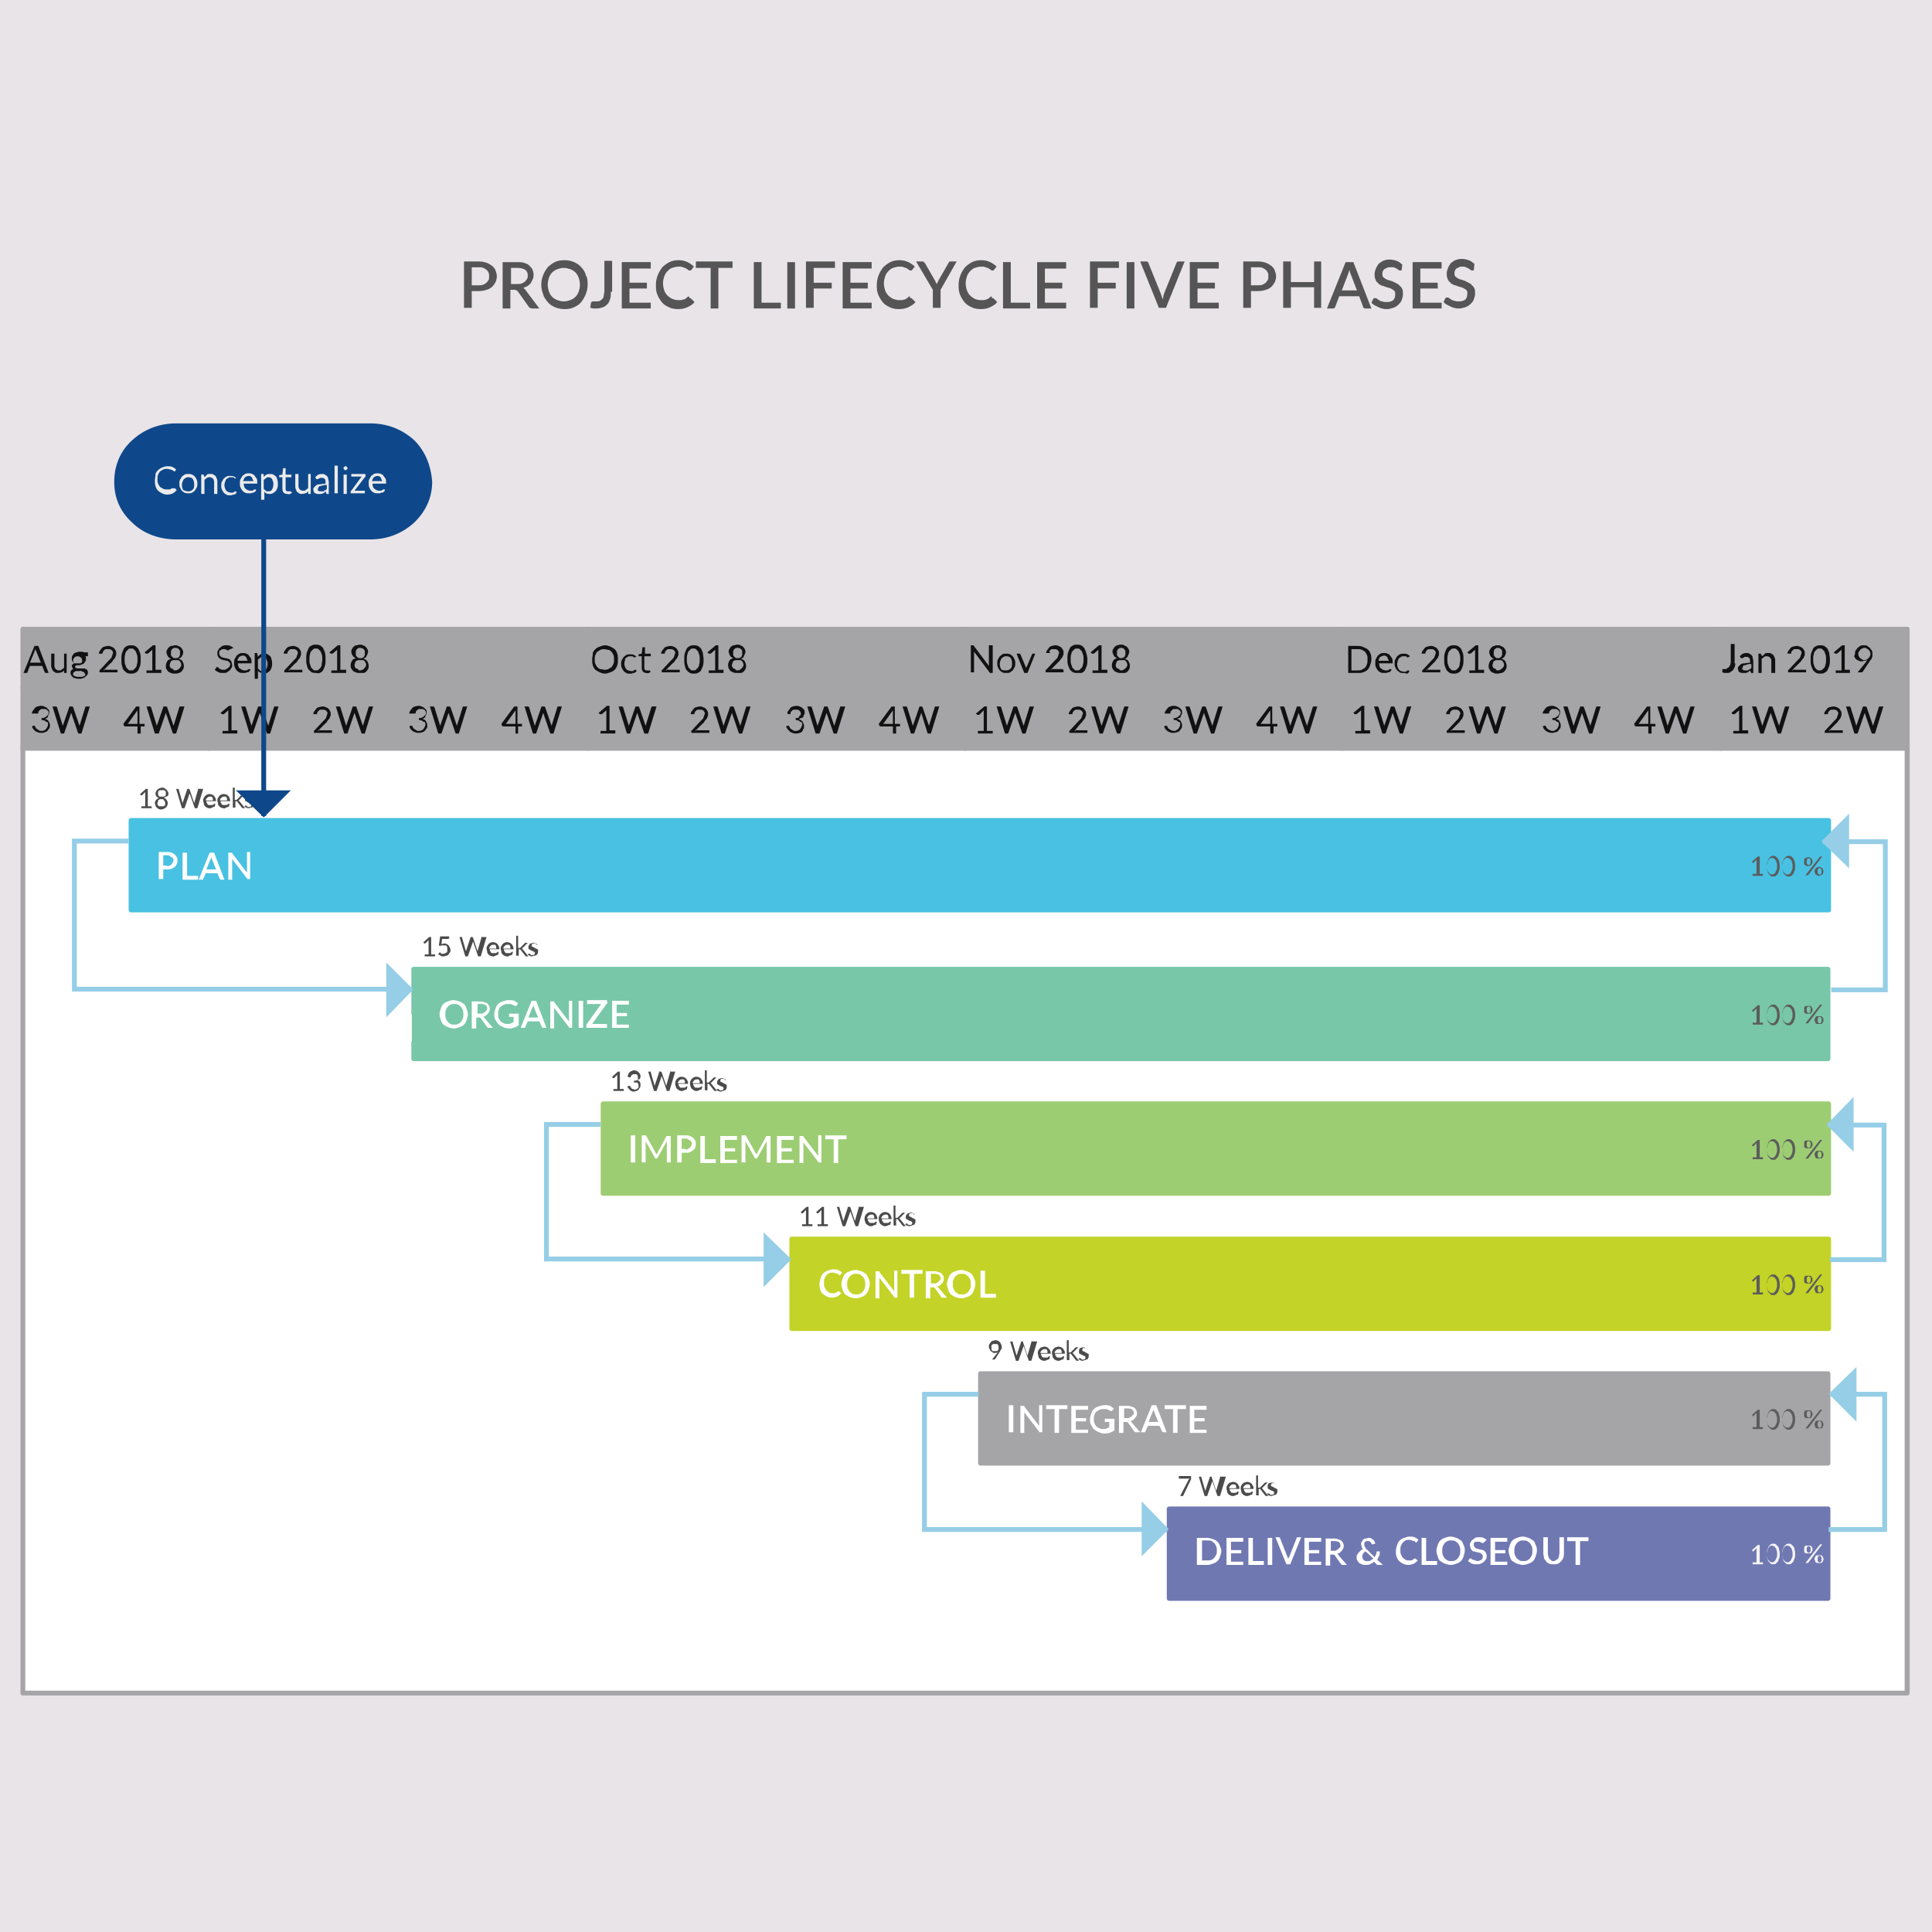 <svg version="1.1" id="Layer_1" xmlns="http://www.w3.org/2000/svg" x="0" y="0" viewBox="0 0 300 300" xml:space="preserve"><rect x="0" y="0" width="300" height="300" fill="#333333" stroke="none"/><style>.st1{fill:#a5a5a7;stroke:#a5a5a7;stroke-width:.75;stroke-linecap:round;stroke-linejoin:round}.st3{stroke-opacity:0}.st3,.st4{fill:none;stroke:#a5a5a7;stroke-width:.75;stroke-linecap:round;stroke-linejoin:round}.st5{enable-background:new}.st6{fill:#111}.st8{fill:#4b4b4b}.st9{fill:#5c5c5c}.st14{fill:#f4f4f4}.st15,.st16{fill:none;stroke:#95cee6;stroke-width:.75}.st16{fill:#95cee6}.st18{fill:#ebebeb}.st21{fill:#fff}.st22{fill:#555}</style><g id="Square-jkw3k76e-ko1834" transform="translate(5 5)"><path vector-effect="non-scaling-stroke" fill="#e9e4e8" stroke="#e9e4e8" stroke-width=".75" d="M-.5-.7h28.4v44.3H-.5z" transform="scale(10.556 6.776)" id="image"/></g><g transform="translate(120.05 184.5)" id="Timeline-jkw3k76e-ko1705"><g id="graphics"><path class="st1" d="M-116.5-86.8h292.6v18.2h-292.6z"/><path fill="#fff" stroke="#a5a5a7" stroke-width=".75" stroke-linecap="round" stroke-linejoin="round" d="M-116.5-68.6h292.6v147h-292.6z"/><path class="st3" d="M175.8-68.3l-277.9-9.4"/><path class="st4" d="M-102.1-77.7v9.1M-87.5-86.8v18.5"/><path class="st3" d="M-87.5-68.3l14.7-9.4"/><path class="st4" d="M-72.8-77.7v9.1"/><path class="st3" d="M-72.8-68.6l14.7-9.1"/><path class="st4" d="M-58.2-77.7v9.1"/><path class="st3" d="M-58.2-68.6l14.7-9.1"/><path class="st4" d="M-43.5-77.7v9.1M-28.8-86.8v18.5"/><path class="st3" d="M-28.8-68.3l14.7-9.4"/><path class="st4" d="M-14.2-77.7v9.1"/><path class="st3" d="M-14.2-68.6L.5-77.7"/><path class="st4" d="M.5-77.7v9.1"/><path class="st3" d="M.5-68.6l14.7-9.1"/><path class="st4" d="M15.1-77.7v9.1M29.8-86.8v18.5"/><path class="st3" d="M29.8-68.3l14.7-9.4"/><path class="st4" d="M44.5-77.7v9.1"/><path class="st3" d="M44.5-68.6l14.7-9.1"/><path class="st4" d="M59.1-77.7v9.1"/><path class="st3" d="M59.1-68.6l14.7-9.1"/><path class="st4" d="M73.8-77.7v9.1M88.4-86.8v18.5"/><path class="st3" d="M88.4-68.3l14.7-9.4"/><path class="st4" d="M103.1-77.7v9.1"/><path class="st3" d="M103.1-68.6l14.7-9.1"/><path class="st4" d="M117.8-77.7v9.1"/><path class="st3" d="M117.8-68.6l14.7-9.1"/><path class="st4" d="M132.4-77.7v9.1M147.1-86.8v18.5"/><path class="st3" d="M147.1-68.3l14.7-9.4"/><path class="st4" d="M161.7-77.7v9.1M176.1-86.8V78.1M-116.5-77.7h292.3m-292.3 9.4h292.3"/></g><g class="st5"><path class="st6" d="M-112.5-80h-.5l-.1-.1-.4-1h-1.9l-.4 1s0 .1-.1.1h-.5l1.7-4.2h.6l1.6 4.2zm-1.2-1.6l-.7-1.7c0-.1 0-.1-.1-.2s0-.1-.1-.2c0 .2-.1.3-.1.4l-.7 1.7h1.7zM-109.7-83v3h-.3c-.1 0-.1 0-.1-.1v-.3c-.1.1-.3.3-.4.3s-.3.1-.6.1c-.2 0-.3 0-.4-.1-.1-.1-.2-.1-.3-.2-.1-.1-.1-.2-.2-.4s-.1-.3-.1-.5V-83h.5v1.9c0 .2.1.4.2.5s.3.2.5.2.3 0 .4-.1.3-.2.4-.3V-83h.4zM-106.4-82.9v.2c0 .1 0 .1-.1.1h-.3c.1.1.1.3.1.4 0 .1 0 .3-.1.4s-.1.2-.2.3-.2.1-.4.2-.3.1-.4.1h-.4c-.1 0-.1.1-.1.1l-.1.1c0 .1 0 .1.1.2.1 0 .1.1.2.1h1.1c.2 0 .2.1.3.1s.2.1.2.2c.1.1.1.2.1.3 0 .1 0 .3-.1.4l-.3.3c-.1.1-.3.2-.4.2-.2.1-.4.1-.6.1-.2 0-.4 0-.6-.1-.2 0-.3-.1-.4-.2s-.2-.2-.2-.3c-.1-.1-.1-.2-.1-.3 0-.1 0-.3.1-.4.1-.1.2-.2.4-.2-.1 0-.2-.1-.2-.2s-.1-.2-.1-.3v-.1s0-.1.1-.1.1-.1.1-.1.1-.1.2-.1c-.1-.1-.3-.2-.3-.3-.1-.1-.1-.3-.1-.5 0-.1 0-.3.1-.4s.1-.2.2-.3c.1-.1.2-.1.4-.2.1 0 .3-.1.5-.1h.4c.2 0 .2.1.3.1h.6zm-.5 3c0-.1 0-.1-.1-.2s-.1-.1-.2-.1-.2 0-.2-.1-.2 0-.3 0h-.6c-.1.1-.2.1-.3.2s-.1.2-.1.3c0 .1 0 .1.1.2s.1.1.2.1.2.1.3.1h.8c.1 0 .2-.1.3-.1.1 0 .1-.1.2-.2s-.1-.1-.1-.2zm-1-1.6h.3c.1 0 .1-.1.2-.1s.1-.1.1-.2v-.2c0-.2-.1-.3-.2-.4s-.3-.2-.5-.2-.4.1-.5.2c-.1.1-.2.3-.2.4v.2s.1.1.1.2.1.1.2.1h.5zM-101.9-80.5h.1v.4h-2.8v-.2-.1s0-.1.1-.1l1.3-1.4.3-.3c.1-.1.2-.2.2-.3s.1-.2.1-.3c0-.1.1-.2.1-.3s0-.2-.1-.3-.1-.2-.2-.2-.1-.1-.2-.1h-.6c-.1 0-.2.1-.2.1l-.2.2c-.1.1-.1.2-.1.3 0 .1-.1.1-.1.1h-.5c0-.2.1-.4.2-.5s.2-.3.3-.4c.1-.1.3-.2.4-.2s.3-.1.5-.1.3 0 .5.1.3.1.4.2c.1.1.2.2.3.4s.1.3.1.5 0 .3-.1.4c0 .1-.1.3-.2.4-.1.1-.2.2-.3.4s-.2.2-.3.3l-1.1 1.1c.1 0 .2 0 .2-.1s.2 0 .2 0h1.7zM-98.2-82.1c0 .4 0 .7-.1 1-.1.3-.2.5-.3.7-.1.2-.3.3-.5.4s-.4.1-.6.1c-.2 0-.4 0-.6-.1s-.3-.2-.5-.4-.2-.4-.3-.7c-.1-.3-.1-.6-.1-1s0-.7.1-1c.1-.3.2-.5.3-.7.1-.2.3-.3.5-.4s.4-.1.6-.1c.2 0 .4 0 .6.1s.3.2.5.4c.1.2.2.4.3.7.1.3.1.6.1 1zm-.5 0c0-.3 0-.6-.1-.8-.1-.2-.1-.4-.2-.5l-.3-.3c-.1-.1-.2-.1-.4-.1s-.3 0-.4.1l-.3.3c-.1.1-.2.3-.2.5-.1.2-.1.5-.1.8 0 .3 0 .6.1.8.1.2.1.4.2.5l.3.3c.1.1.2.1.4.1s.3 0 .4-.1l.3-.3c.1-.1.2-.3.2-.5.1-.2.1-.5.1-.8zM-95-80.4v.4h-2.3v-.4h.9v-2.9-.3l-.7.6h-.1-.2c-.1 0 0 0 0 0l-.2-.2 1.3-1.1h.4v3.8h.9zM-92.3-82.2c.3.1.5.2.6.4s.2.4.2.7c0 .2 0 .3-.1.5s-.2.3-.3.4c-.1.1-.3.2-.4.2-.2.1-.4.1-.6.1-.2 0-.4 0-.6-.1s-.3-.1-.4-.2c-.1-.1-.2-.2-.3-.4-.1-.1-.1-.3-.1-.5 0-.3.1-.5.2-.7s.3-.3.6-.4c-.2-.1-.4-.2-.5-.4-.1-.2-.2-.4-.2-.6 0-.2 0-.3.1-.4s.1-.3.3-.4c.1-.1.2-.2.4-.2s.3-.1.5-.1.4 0 .5.1c.2.1.3.1.4.2.1.1.2.2.3.4s.1.3.1.4c0 .2-.1.4-.2.6-.1.2-.3.3-.5.4zm-.6 1.8c.1 0 .3 0 .4-.1.1 0 .2-.1.3-.2s.1-.2.2-.2c0-.1.1-.2.1-.3 0-.1 0-.3-.1-.4 0-.1-.1-.2-.2-.3s-.2-.1-.3-.1h-.6c-.1 0-.2.1-.3.1s-.1.1-.2.3c0 .1-.1.2-.1.4 0 .1 0 .2.1.3 0 .1.1.2.2.2s.2.1.3.2.1.1.2.1zm0-3.5c-.1 0-.2 0-.3.1s-.2.1-.2.2-.1.1-.1.2v.6c0 .1.1.2.1.2l.2.2c.1.1.2.1.4.1s.3 0 .4-.1c.1 0 .2-.1.2-.2s.1-.1.1-.2v-.3-.3c0-.1-.1-.2-.1-.2l-.2-.2c-.2-.1-.3-.1-.5-.1z"/></g><g class="st5"><path class="st6" d="M-115.1-73.7c0-.2.1-.4.2-.5s.2-.3.3-.4c.1-.1.3-.2.4-.2s.3-.1.5-.1.3 0 .5.1.3.1.4.2l.3.3c.1.1.1.3.1.4 0 .1 0 .3-.1.4s-.1.2-.1.3-.1.1-.2.2-.2.1-.3.1c.3.1.5.2.6.4s.2.4.2.6c0 .2 0 .4-.1.5s-.2.3-.3.4c-.1.1-.3.2-.4.2-.2.1-.4.1-.5.1-.2 0-.4 0-.6-.1s-.3-.1-.4-.2l-.3-.3c-.1-.1-.1-.3-.2-.4l.2-.1h.2c.1 0 .1 0 .1.1s.1.1.1.2.1.1.2.2.2.1.3.2.2.1.4.1c.1 0 .3 0 .4-.1.1 0 .2-.1.3-.2s.1-.2.2-.3c0-.1.1-.2.1-.3v-.3c0-.1-.1-.2-.2-.2s-.2-.1-.3-.2c-.1 0-.3-.1-.5-.1v-.3c.2 0 .3 0 .5-.1s.2-.1.3-.2l.2-.2c.1-.1.1-.2.1-.3 0-.1 0-.2-.1-.3s-.1-.2-.2-.2-.1-.1-.2-.1h-.6c-.1 0-.2.1-.2.1l-.2.2c-.1.1-.1.2-.1.3 0 .1-.1.1-.1.1H-115.1zM-106.1-74.8l-1.3 4.2h-.5l-1.1-3.2v-.1-.1.2l-1.1 3.2h-.5l-1.3-4.2h.6l.1.1.9 2.9v0l1-2.9s0-.1.1-.1h.4l.1.1 1 2.9v0l.9-2.9s0-.1.1-.1h.6z"/></g><g class="st5"><path class="st6" d="M-97.6-72.1v.4h-.6v1.1h-.5v-1.1h-1.9-.1s0-.1-.1-.1l-.1-.3 2-2.7h.5v2.7h.8zm-1.1 0v-1.7-.2-.2l-1.5 2.1h1.5zM-91.4-74.8l-1.3 4.2h-.5l-1.1-3.2v-.1-.1.2l-1.1 3.2h-.6l-1.3-4.2h.6l.1.1.9 2.9v0l1-2.9s0-.1.1-.1h.4l.1.1 1 2.9v0l.9-2.9s0-.1.1-.1h.7z"/></g><g class="st5"><path class="st6" d="M-84.5-83.6c0 .1 0 .1 0 0l-.1.1h-.1s-.1-.1-.2-.1-.1-.1-.2-.1h-.3c-.1 0-.2 0-.3.1s-.2.1-.2.1-.1.1-.1.2v.3c0 .1 0 .2.1.3l.2.2c.1.1.2.1.3.1.1 0 .2.1.4.1s.2.1.4.1.2.1.3.2c.1.1.2.2.2.3s.1.3.1.4c0 .2 0 .4-.1.5-.1.2-.2.3-.3.4-.1.1-.3.2-.4.3-.2.1-.4.1-.6.1-.3 0-.5 0-.7-.1-.2-.1-.4-.2-.6-.4l.2-.3.1-.1c.1-.1 0 0 .1 0h.1s.1 0 .1.1.1.1.1.1.1.1.2.1.1.1.2.1h.3c.1 0 .3 0 .4-.1s.2-.1.3-.2l.2-.2c0-.1.1-.2.1-.3 0-.1 0-.2-.1-.3l-.2-.2c-.1-.1-.2-.1-.3-.1s-.2-.1-.4-.1-.2-.1-.4-.1c-.1-.1-.2-.1-.3-.2s-.2-.2-.2-.3c-.1-.1-.1-.3-.1-.5 0-.1 0-.3.1-.4s.1-.3.3-.4c.1-.1.2-.2.4-.3s.3-.1.6-.1c.2 0 .4 0 .6.1s.4.2.5.3l-.7.3zM-81.2-80.4l-.2.2c-.1.1-.2.1-.3.1s-.2.1-.3.1h-.3c-.2 0-.4 0-.6-.1s-.3-.2-.4-.3c-.1-.1-.2-.3-.3-.5-.1-.2-.1-.4-.1-.7 0-.2 0-.4.1-.6.1-.2.2-.3.3-.5.1-.1.3-.2.4-.3.2-.1.4-.1.6-.1.2 0 .3 0 .5.1s.3.1.4.3c.1.1.2.3.3.4.1.2.1.4.1.6v.2h-2.1c0 .2 0 .4.1.5 0 .1.1.3.2.3s.2.2.3.2.2.1.4.1h.3c.1 0 .2-.1.2-.1s.1-.1.2-.1h.2v.2zm-.4-1.4c0-.1 0-.2-.1-.3 0-.1-.1-.2-.1-.3s-.1-.1-.2-.2-.2-.1-.3-.1c-.3 0-.4.1-.6.2-.1.1-.2.3-.3.6h1.6zM-80-82.5c.1-.2.3-.3.4-.4.2-.1.4-.1.6-.1.2 0 .3 0 .5.1s.3.2.4.3c.1.1.2.3.2.5.1.2.1.4.1.7 0 .2 0 .4-.1.6-.1.2-.1.4-.3.5-.1.1-.2.2-.4.3s-.4 0-.6 0c-.2 0-.3 0-.5-.1s-.2-.1-.3-.3v1.3h-.5v-4h.3c.1 0 .1 0 .1.1l.1.5zm0 1.8l.3.3c.1.1.2.1.4.1.3 0 .5-.1.6-.3s.2-.5.2-.8c0-.2 0-.4-.1-.5 0-.1-.1-.3-.1-.3s-.1-.2-.2-.2-.2-.1-.3-.1c-.2 0-.3 0-.4.1s-.2.2-.4.3v1.4zM-73.2-80.5h.1v.4h-2.8v-.2-.1s0-.1.1-.1l1.3-1.4.3-.3c.1-.1.2-.2.2-.3s.1-.2.1-.3c0-.1.1-.2.1-.3s0-.2-.1-.3-.1-.2-.2-.2-.1-.1-.2-.1h-.6c-.1 0-.2.1-.2.1l-.2.2c-.1.1-.1.2-.1.3 0 .1-.1.1-.1.1h-.5c0-.2.1-.4.2-.5s.2-.3.3-.4c.1-.1.3-.2.4-.2s.3-.1.5-.1.3 0 .5.1.3.1.4.2c.1.1.2.2.3.4s.1.3.1.5 0 .3-.1.4c0 .1-.1.3-.2.4-.1.1-.2.2-.3.4s-.2.2-.3.3l-1.1 1.1c.1 0 .2 0 .2-.1s.2 0 .2 0h1.7zM-69.5-82.1c0 .4 0 .7-.1 1-.1.3-.2.5-.3.7-.1.2-.3.3-.5.4s-.4 0-.6 0c-.2 0-.4 0-.6-.1s-.3-.2-.5-.4-.2-.4-.3-.7c-.1-.3-.1-.6-.1-1s0-.7.1-1c.1-.3.2-.5.3-.7.1-.2.3-.3.5-.4s.4-.1.6-.1c.2 0 .4 0 .6.1s.3.2.5.4c.1.2.2.4.3.7.1.4.1.7.1 1.1zm-.5 0c0-.3 0-.6-.1-.8-.1-.2-.1-.4-.2-.5l-.3-.3c-.1-.1-.2-.1-.4-.1s-.3 0-.4.1l-.3.3c-.1.1-.2.3-.2.5-.1.2-.1.5-.1.8 0 .3 0 .6.1.8.1.2.1.4.2.5l.3.3c.1.1.2.1.4.1s.3 0 .4-.1l.3-.3c.1-.1.2-.3.2-.5s.1-.5.1-.8zM-66.3-80.4v.4h-2.3v-.4h.9v-2.9-.3l-.7.6h-.1-.2c-.1 0 0 0 0 0l-.2-.2 1.3-1.1h.4v3.8h.9zM-63.6-82.2c.3.1.5.2.6.4s.2.4.2.7c0 .2 0 .3-.1.5s-.2.3-.3.4c-.1.1-.3.2-.4.2h-.6c-.2 0-.4 0-.6-.1s-.3-.1-.4-.2c-.1-.1-.2-.2-.3-.4-.1-.1-.1-.3-.1-.5 0-.3.1-.5.2-.7s.3-.3.6-.4c-.2-.1-.4-.2-.5-.4-.1-.2-.2-.4-.2-.6 0-.2 0-.3.1-.4s.1-.3.3-.4c.1-.1.2-.2.4-.2s.3-.1.5-.1.4 0 .5.1c.2.1.3.1.4.2.1.1.2.2.3.4s.1.3.1.4c0 .2-.1.4-.2.6-.1.3-.3.4-.5.5zm-.6 1.8c.1 0 .3 0 .4-.1.1 0 .2-.1.3-.2s.1-.2.2-.2c0-.1.1-.2.1-.3 0-.1 0-.3-.1-.4 0-.1-.1-.2-.2-.3s-.2-.1-.3-.1h-.6c-.1 0-.2.1-.3.1s-.1.1-.2.3c0 .1-.1.2-.1.4 0 .1 0 .2.1.3 0 .1.1.2.2.2s.2.1.3.2 0 .1.2.1zm0-3.5c-.1 0-.2 0-.3.1s-.2.1-.2.2-.1.1-.1.2v.6c0 .1.1.2.1.2l.2.2c.1.1.2.1.4.1s.3 0 .4-.1c.1 0 .2-.1.2-.2s.1-.1.1-.2v-.3-.3c0-.1-.1-.2-.1-.2l-.2-.2c-.3-.1-.4-.1-.5-.1z"/></g><g class="st5"><path class="st6" d="M-83.2-71v.4h-2.3v-.4h.9v-2.9-.3l-.7.6h-.1-.2c-.1 0 0 0 0 0l-.2-.2 1.3-1.1h.4v3.8h.9zM-76.8-74.8l-1.3 4.2h-.5l-1.1-3.2v-.1-.1.2l-1.1 3.2h-.5l-1.3-4.2h.6l.1.1.9 2.9v0l1-2.9s0-.1.1-.1h.4l.1.1 1 2.9v0l.9-2.9s0-.1.1-.1h.6z"/></g><g class="st5"><path class="st6" d="M-68.6-71.1h.1v.4h-2.8v-.2-.1s0-.1.1-.1l1.3-1.4.3-.3c.1-.1.2-.2.2-.3s.1-.2.1-.3c0-.1.1-.2.1-.3s0-.2-.1-.3-.1-.2-.2-.2-.1-.1-.2-.1h-.6c-.1 0-.2.1-.2.1l-.2.2c-.1.1-.1.2-.1.3 0 .1-.1.1-.1.1h-.5c0-.2.1-.4.2-.5s.2-.3.3-.4c.1-.1.3-.2.4-.2s.3-.1.5-.1.3 0 .5.1.3.1.4.2c.1.1.2.2.3.4s.1.3.1.5 0 .3-.1.4c0 .1-.1.3-.2.4-.1.1-.2.2-.3.4s-.2.2-.3.3l-1.1 1.1c.1 0 .2 0 .2-.1s.2 0 .2 0h1.7zM-62.1-74.8l-1.3 4.2h-.5l-1.1-3.2v-.1-.1.2l-1.1 3.2h-.5l-1.3-4.2h.6l.1.1.9 2.9v0l1-2.9s0-.1.1-.1h.4l.1.1 1 2.9v0l.9-2.9s0-.1.1-.1h.6z"/></g><g class="st5"><path class="st6" d="M-56.5-73.7c0-.2.1-.4.2-.5s.2-.3.3-.4c.1-.1.3-.2.4-.2s.3-.1.5-.1.3 0 .5.1.3.1.4.2l.3.3c.1.1.1.3.1.4 0 .1 0 .3-.1.4s-.1.2-.1.3-.1.1-.2.2-.2.1-.3.1c.3.1.5.2.6.4s.2.4.2.6c0 .2 0 .4-.1.5s-.2.3-.3.4c-.1.1-.3.2-.4.2-.2.1-.4.1-.5.1-.2 0-.4 0-.6-.1s-.3-.1-.4-.2l-.3-.3c-.1-.1-.1-.3-.2-.4l.2-.1h.2c.1 0 .1 0 .1.1s.1.1.1.2.1.1.2.2.2.1.3.2.2.1.4.1c.1 0 .3 0 .4-.1.1 0 .2-.1.3-.2s.1-.2.2-.3c0-.1.1-.2.1-.3v-.3c0-.1-.1-.2-.2-.2s-.2-.1-.3-.2c-.1 0-.3-.1-.5-.1v-.3c.2 0 .3 0 .5-.1s.2-.1.3-.2l.2-.2c.1-.1.1-.2.1-.3 0-.1 0-.2-.1-.3s-.1-.2-.2-.2-.1-.1-.2-.1h-.6c-.1 0-.2.1-.2.1l-.2.2c-.1.1-.1.2-.1.3 0 .1-.1.1-.1.1H-56.5zM-47.5-74.8l-1.3 4.2h-.5l-1.1-3.2v-.1-.1.2l-1.1 3.2h-.5l-1.3-4.2h.6l.1.1.9 2.9v0l1-2.9s0-.1.1-.1h.4l.1.1 1 2.9v0l.9-2.9s0-.1.1-.1h.6z"/></g><g class="st5"><path class="st6" d="M-39-72.1v.4h-.6v1.1h-.4v-1.1h-1.9-.1s0-.1-.1-.1l-.1-.3 2-2.7h.5v2.7h.7zm-1 0v-1.7-.2-.2l-1.5 2.1h1.5zM-32.8-74.8l-1.3 4.2h-.5l-1.1-3.2v-.1-.1.2l-1.1 3.2h-.5l-1.3-4.2h.6l.1.1.9 2.9v0l1-2.9s0-.1.1-.1h.4l.1.1 1 2.9v0l.9-2.9s0-.1.1-.1h.6z"/></g><g class="st5"><path class="st6" d="M-24.1-82.1c0 .3 0 .6-.1.9s-.2.5-.4.7c-.2.2-.4.3-.7.4-.3.1-.5.2-.8.2-.3 0-.6-.1-.8-.2-.3-.1-.5-.3-.7-.4-.2-.2-.3-.4-.4-.7s-.1-.6-.1-.9c0-.3.1-.6.1-.9s.2-.5.4-.7c.2-.2.4-.3.7-.4.3-.1.5-.2.8-.2.3 0 .6.1.8.2.3.1.5.3.7.4.2.2.3.4.4.7s.1.6.1.9zm-.6 0c0-.3 0-.5-.1-.7-.1-.2-.2-.4-.3-.5-.1-.1-.3-.3-.5-.3s-.4-.1-.6-.1c-.2 0-.4 0-.6.1s-.3.2-.5.3c-.1.1-.2.3-.3.5-.1.2-.1.4-.1.7 0 .3 0 .5.1.7.1.2.2.4.3.5.1.1.3.3.5.3s.4.1.6.1c.2 0 .4 0 .6-.1s.3-.2.5-.3c.1-.1.2-.3.3-.5.1-.2.1-.5.1-.7zM-21.4-82.5s0 .1 0 0l-.1.1h-.1l-.1-.1s-.1-.1-.2-.1h-.3c-.1 0-.3 0-.4.1s-.2.1-.3.2-.1.2-.1.3c0 .1-.1.3-.1.5s0 .3.1.5c0 .1.1.3.2.4s.2.2.3.2.2.1.4.1h.3c.1 0 .2-.1.2-.1l.1-.1h.2l.1.2-.2.2c-.1.1-.2.1-.3.1-.1 0-.2.1-.3.1h-.3c-.2 0-.4 0-.5-.1-.2-.1-.3-.2-.4-.3-.1-.1-.2-.3-.3-.5-.1-.2-.1-.4-.1-.6 0-.2 0-.4.1-.6.1-.2.2-.3.3-.5.1-.1.3-.2.4-.3.2-.1.4-.1.6-.1.2 0 .4 0 .6.1.2.1.3.2.4.3h-.2zM-19.7-80c-.2 0-.4-.1-.5-.2-.1-.1-.2-.3-.2-.6v-1.8h-.4-.1V-82.9l.5-.1.1-.9v-.1h.4v1h.9v.4h-1v1.8c0 .1 0 .2.1.3s.1.1.2.1h.5l.2.2c-.1.1-.2.1-.3.2s-.3 0-.4 0zM-14.6-80.5h.1v.4h-2.8v-.2-.1s0-.1.1-.1l1.3-1.4.3-.3c.1-.1.2-.2.2-.3s.1-.2.1-.3c0-.1.1-.2.1-.3s0-.2-.1-.3-.1-.2-.2-.2-.1-.1-.2-.1h-.6c-.1 0-.2.1-.2.1l-.2.2c-.1.1-.1.2-.1.3 0 .1-.1.1-.1.1h-.5c0-.2.1-.4.2-.5s.2-.3.3-.4c.1-.1.3-.2.4-.2s.3-.1.5-.1.3 0 .5.1.3.1.4.2c.1.1.2.2.3.4s.1.3.1.5 0 .3-.1.4c0 .1-.1.3-.2.4-.1.1-.2.2-.3.4s-.2.2-.3.3l-1.1 1.1c.1 0 .2 0 .2-.1s.2 0 .2 0h1.7zM-10.8-82.1c0 .4 0 .7-.1 1-.1.3-.2.5-.3.7-.1.2-.3.3-.5.4s-.4.1-.6.1c-.2 0-.4 0-.6-.1s-.3-.2-.5-.4-.2-.4-.3-.7c-.1-.3-.1-.6-.1-1s0-.7.1-1c.1-.3.2-.5.3-.7.1-.2.3-.3.5-.4s.4-.1.6-.1c.2 0 .4 0 .6.1s.3.2.5.4c.1.2.2.4.3.7 0 .3.1.6.1 1zm-.6 0c0-.3 0-.6-.1-.8-.1-.2-.1-.4-.2-.5l-.3-.3c-.1-.1-.2-.1-.4-.1s-.3 0-.4.1l-.3.3c-.1.1-.2.3-.2.5-.1.2-.1.5-.1.8 0 .3 0 .6.1.8.1.2.1.4.2.5l.3.3c.1.1.2.1.4.1s.3 0 .4-.1l.3-.3c.1-.1.2-.3.2-.5.1-.2.1-.5.1-.8zM-7.7-80.4v.4H-10v-.4h1v-2.9-.3l-.7.6h-.1-.2c-.1 0 0 0 0 0l-.2-.2 1.3-1.1h.4v3.8h.8zM-5-82.2c.3.1.5.2.6.4s.2.4.2.7c0 .2 0 .3-.1.5s-.2.3-.3.4c-.1.1-.3.2-.4.2h-.6c-.2 0-.4 0-.6-.1s-.3-.1-.4-.2c-.1-.1-.2-.2-.3-.4 0-.1-.1-.3-.1-.5 0-.3.1-.5.2-.7s.3-.3.6-.4c-.2-.1-.4-.2-.5-.4-.1-.2-.2-.4-.2-.6 0-.2 0-.3.1-.4s.1-.3.3-.4c.1-.1.2-.2.4-.2s.3-.1.5-.1.4 0 .5.1c.2.1.3.1.4.2.1.1.2.2.3.4s.1.3.1.4c0 .2-.1.4-.2.6-.1.3-.2.4-.5.5zm-.6 1.8c.1 0 .3 0 .4-.1.1 0 .2-.1.3-.2s.1-.2.2-.2c0-.1.1-.2.1-.3 0-.1 0-.3-.1-.4 0-.1-.1-.2-.2-.3s-.2-.1-.3-.1h-.6c-.1 0-.2.1-.3.1s-.1.1-.2.3c0 .1-.1.2-.1.4 0 .1 0 .2.1.3 0 .1.1.2.2.2s.2.1.3.2.1.1.2.1zm0-3.5c-.1 0-.2 0-.3.1s-.2.1-.2.2-.1.1-.1.2v.6c0 .1.1.2.1.2l.2.2c.1.1.2.1.4.1s.3 0 .4-.1c.1 0 .2-.1.2-.2s.1-.1.1-.2v-.3-.3c0-.1-.1-.2-.1-.2l-.2-.2c-.2-.1-.3-.1-.5-.1z"/></g><g class="st5"><path class="st6" d="M-24.5-71v.4h-2.3v-.4h.9v-2.9-.3l-.7.6h-.1-.2c-.1 0 0 0 0 0l-.2-.2 1.3-1.1h.4v3.8h.9zM-18.1-74.8l-1.3 4.2h-.6l-1.1-3.2v-.1-.1.2l-1.1 3.2h-.5l-1.3-4.2h.6l.1.1.9 2.9v0l1-2.9s0-.1.1-.1h.4l.1.1 1 2.9v0l.9-2.9s0-.1.1-.1h.7z"/></g><g class="st5"><path class="st6" d="M-10-71.1h.1v.4h-2.8v-.2-.1s0-.1.1-.1l1.3-1.4.3-.3c.1-.1.2-.2.2-.3s.1-.2.1-.3c0-.1.1-.2.1-.3s0-.2-.1-.3-.1-.2-.2-.2-.1-.1-.2-.1h-.6c-.1 0-.2.1-.2.1l-.2.2c-.1.1-.1.2-.1.3 0 .1-.1.1-.1.1h-.5c0-.2.1-.4.2-.5s.2-.3.3-.4c.1-.1.3-.2.4-.2s.3-.1.5-.1.3 0 .5.1.3.1.4.2c.1.1.2.2.3.4s.1.3.1.5 0 .3-.1.4c0 .1-.1.3-.2.4-.1.1-.2.2-.3.4s-.2.2-.3.3l-1.1 1.1c.1 0 .2 0 .2-.1s.2 0 .2 0h1.7zM-3.5-74.8l-1.3 4.2h-.5l-1.1-3.2v-.1-.1.2l-1.1 3.2H-8l-1.3-4.2h.6l.1.1.9 2.9v0l1-2.9s0-.1.1-.1h.4l.1.1 1 2.9v0l.9-2.9s0-.1.1-.1h.6z"/></g><g class="st5"><path class="st6" d="M2.2-73.7c0-.2.1-.4.2-.5s.2-.3.3-.4c.1-.1.3-.2.4-.2s.3-.1.5-.1.3 0 .5.1.3.1.4.2l.3.3c.1.1.1.3.1.4 0 .1 0 .3-.1.4s-.1.2-.1.3-.3.2-.4.2-.1.1-.3.2c.3.1.5.2.6.4s.2.4.2.6c0 .2 0 .4-.1.5s-.1.3-.2.4c-.1.1-.3.2-.4.2-.2.1-.4.1-.5.1-.2 0-.4 0-.6-.1s-.3-.1-.4-.2l-.3-.3c-.1-.1-.2-.3-.3-.5l.2-.1h.2c.1 0 .1 0 .1.1s.1.1.1.2.1.1.2.2.2.1.3.2.2.1.4.1c.1 0 .3 0 .4-.1.1 0 .2-.1.3-.2s.1-.2.2-.3c0-.1.1-.2.1-.3v-.3c0-.1-.1-.2-.2-.2s-.2-.1-.3-.2c-.1 0-.3-.1-.5-.1v-.3c.2 0 .3 0 .5-.1s0 0 0-.1.1-.1.2-.2.1-.2.1-.3c0-.1 0-.2-.1-.3s-.1-.2-.2-.2-.1-.1-.2-.1h-.6c-.1 0-.2.1-.2.1l-.2.2c-.1.1-.1.2-.1.3 0 .1-.1.1-.1.1h-.2l-.2-.1zM11.2-74.8l-1.3 4.2h-.5l-1.1-3.2v-.1-.1.2l-1.1 3.2h-.6l-1.3-4.2h.6l.1.1.9 2.9v0l1-2.9s0-.1.1-.1h.4l.1.1 1 2.9v0l.9-2.9s0-.1.1-.1h.7z"/></g><g class="st5"><path class="st6" d="M19.7-72.1v.4h-.6v1.1h-.5v-1.1h-1.9-.1s0-.1-.1-.1l-.1-.3 2-2.7h.5v2.7h.8zm-1.1 0v-1.7-.2-.2l-1.5 2.1h1.5zM25.8-74.8l-1.3 4.2H24l-1-3.2v-.1-.1.2l-1.1 3.2h-.5l-1.3-4.2h.6l.1.1.9 2.9v0l1-2.9s0-.1.1-.1H23.1l.1.1 1 2.9v0l.9-2.9s0-.1.1-.1h.6z"/></g><g class="st5"><path class="st6" d="M34.1-84.2v4.2h-.3-.1s-.1 0-.1-.1l-2.4-3.2v3.2h-.5v-4.2h.4c.1 0 0 0 0 0l2.4 3.2v-.1-3.1h.6zM36.2-83c.2 0 .4 0 .6.1s.3.2.4.3c.1.1.2.3.3.5.1.2.1.4.1.6 0 .2 0 .4-.1.6-.1.2-.2.3-.3.5-.1.1-.3.2-.4.3s-.4.1-.6.1c-.2 0-.4 0-.6-.1-.2-.1-.3-.2-.4-.3-.1-.1-.2-.3-.3-.5-.1-.2-.1-.4-.1-.6 0-.2 0-.4.1-.6.1-.2.2-.3.3-.5.1-.1.3-.2.4-.3.1-.1.3-.1.6-.1zm0 2.6c.3 0 .5-.1.7-.3s.2-.5.2-.8c0-.4-.1-.6-.2-.8s-.4-.3-.7-.3c-.1 0-.3 0-.4.1-.1.1-.2.1-.3.2s-.1.2-.2.4-.1.3-.1.5c0 .4.1.6.2.8s.5.2.8.2zM40.7-83l-1.2 3H39l-1.2-3h.5l.1.1.8 1.9c0 .1 0 .1.1.2s0 .1 0 .2v-.2c0-.1 0-.1.1-.2l.8-1.9s0-.1.1-.1h.4zM45-80.5h.1v.4h-2.8v-.2-.1s0-.1.1-.1l1.3-1.4.3-.3c.1-.1.2-.2.2-.3s.1-.2.1-.3c0-.1.1-.2.1-.3s0-.2-.1-.3-.1-.2-.2-.2-.1-.1-.2-.1h-.6c-.1 0-.2.1-.2.1l-.2.2c-.1.1.1.1.1.2s-.1.1-.1.1h-.5c0-.2.1-.4.2-.5s.2-.3.3-.4.3-.2.4-.2.3-.1.5-.1.3 0 .5.1.3.1.4.2c.1.1.2.2.3.4.1.1.1.3.1.5s0 .3-.1.4c0 .1-.1.3-.2.4s-.2.2-.3.4l-.3.3-1.1 1.1c.1 0 .2 0 .2-.1s.2 0 .2 0H45zM48.8-82.1c0 .4 0 .7-.1 1-.1.3-.2.5-.3.7s-.3.3-.5.4h-.7c-.2 0-.4 0-.6-.1-.2-.1-.3-.2-.5-.4-.1-.2-.2-.4-.3-.7-.1-.3-.1-.6-.1-1s0-.7.1-1c.1-.3.2-.5.3-.7.1-.2.3-.3.5-.4.2-.1.4-.1.6-.1.2 0 .4 0 .6.1.2.1.3.2.5.4.1.2.2.4.3.7.1.4.2.7.2 1.1zm-.6 0c0-.3 0-.6-.1-.8-.1-.2-.1-.4-.2-.5l-.3-.3c-.1-.1-.2-.1-.4-.1-.1 0-.3 0-.4.1l-.3.3c-.1.1-.2.3-.2.5-.1.2-.1.5-.1.8 0 .3 0 .6.1.8.1.2.1.4.2.5l.3.3c.1.1.2.1.4.1.1 0 .3 0 .4-.1l.3-.3c.1-.1.2-.3.2-.5.1-.2.1-.5.1-.8zM51.9-80.4v.4h-2.3v-.4h.9v-2.9-.3l-.7.6h-.1-.2c-.1 0 0 0 0 0l-.2-.2 1.3-1.1h.4v3.8h.9zM54.6-82.2c.3.1.5.2.6.4.1.2.2.4.2.7 0 .2 0 .3-.1.5s-.2.3-.3.4c-.1.1-.3.2-.4.2H54c-.2 0-.4 0-.6-.1s-.3-.1-.4-.2c-.1-.1-.2-.2-.3-.4s-.1-.3-.1-.5c0-.3.1-.5.2-.7.1-.2.3-.3.6-.4-.2-.1-.4-.2-.5-.4-.1-.2-.2-.4-.2-.6 0-.2 0-.3.1-.4s.1-.3.3-.4c.1-.1.2-.2.4-.2.2-.1.3-.1.5-.1s.4 0 .5.1.3.1.4.2c.1.1.2.2.3.4s.1.3.1.4c0 .2-.1.4-.2.6-.1.3-.2.4-.5.5zm-.6 1.8c.1 0 .3 0 .4-.1s.2-.1.3-.2c.1-.1.1-.2.2-.2 0-.1.1-.2.1-.3 0-.1 0-.3-.1-.4 0-.1-.1-.2-.2-.3s-.2-.1-.3-.1h-.6c-.1 0-.2.1-.3.1s-.1.1-.2.3c0 .1-.1.2-.1.4 0 .1 0 .2.1.3 0 .1.1.2.2.2s.2.1.3.2.1.1.2.1zm0-3.5c-.1 0-.2 0-.3.1s-.2.1-.2.2-.1.1-.1.2v.6c0 .1.1.2.1.2l.2.2c.1.1.2.1.3.1.1 0 .3 0 .4-.1s.2-.1.2-.2.1-.1.1-.2v-.3-.3c0-.1-.1-.2-.1-.2l-.2-.2c-.1-.1-.2-.1-.4-.1z"/></g><g class="st5"><path class="st6" d="M34.1-71v.4h-2.3v-.4h.9v-2.9-.3l-.7.7h-.1-.2l-.2-.2 1.3-1.1h.4v3.8h.9zM40.5-74.8l-1.3 4.2h-.5l-1.1-3.2v-.1-.1.2l-1.1 3.2H36l-1.3-4.2h.6l.1.1.9 2.9v0l1-2.9s0-.1.1-.1h.4l.1.1 1 2.9v0l.9-2.9s0-.1.1-.1h.6z"/></g><g class="st5"><path class="st6" d="M48.7-71.1h.1v.4H46v-.2-.1s0-.1.1-.1l1.3-1.4.3-.3c.1-.1.2-.2.2-.3s.1-.2.1-.3c0-.1.1-.2.1-.3s0-.2-.1-.3-.1-.2-.2-.2-.1-.1-.2-.1H47c-.1 0-.2.1-.2.1l-.2.2c-.1.1-.1.2-.1.3 0 .1-.1.1-.1.1h-.5c0-.2.1-.4.2-.5s.2-.3.3-.4.3-.2.4-.2.3-.1.5-.1.3 0 .5.1.3.1.4.2c.1.1.2.2.3.4.1.1.1.3.1.5s0 .3-.1.4c0 .1-.1.3-.2.4s-.2.2-.3.4l-.3.3-.9 1.1c.1 0 .2 0 .2-.1s.2 0 .2 0h1.5zM55.2-74.8l-1.3 4.2h-.5l-1.1-3.2v-.1-.1.2l-1.1 3.2h-.5l-1.3-4.2h.6l.1.1.9 2.9v0l1-2.9s0-.1.1-.1h.4l.1.1 1 2.9v0l.9-2.9s0-.1.1-.1h.6z"/></g><g class="st5"><path class="st6" d="M60.8-73.7c0-.2.1-.4.2-.5s.2-.3.3-.4.3-.2.4-.2c.2-.1.3-.1.5-.1s.3 0 .5.1.3.1.4.2l.3.3c.1.1.1.3.1.4 0 .1 0 .3-.1.4s-.1.2-.1.3-.2.2-.3.2-.2.1-.3.1c.3.1.5.2.6.4s.2.4.2.6c0 .2 0 .4-.1.5s-.2.3-.3.4c-.1.1-.3.2-.4.2s-.3.1-.5.1-.4 0-.6-.1-.3-.1-.4-.2l-.3-.3c-.1-.1-.1-.3-.2-.4l.2-.1h.2c.1 0 .1 0 .1.1s.1.1.1.2.1.1.2.2.2.1.3.2c.1 0 .2.1.4.1.1 0 .3 0 .4-.1s.2-.1.3-.2c.1-.1.1-.2.2-.3 0-.1.1-.2.1-.3v-.3c0-.1-.1-.2-.2-.2s-.2-.1-.3-.2-.3-.1-.5-.1v-.3c.2 0 .3 0 .5-.1s.2-.1.3-.2l.2-.2c0-.1.1-.2.1-.3 0-.1 0-.2-.1-.3s-.1-.2-.2-.2-.1-.1-.2-.1h-.6c-.1 0-.2.1-.2.1l-.2.2c-.1.1-.1.2-.1.3 0 .1-.1.1-.1.1h-.8zM69.8-74.8l-1.3 4.2H68l-1.1-3.2v-.1-.1.2l-1.1 3.2h-.5L64-74.8h.6l.1.1.9 2.9v0l1-2.9s0-.1.1-.1h.4l.1.1 1 2.9v0l.9-2.9s0-.1.1-.1h.6z"/></g><g class="st5"><path class="st6" d="M78.3-72.1v.4h-.6v1.1h-.5v-1.1h-1.9-.1s0-.1-.1-.1l-.1-.3 2-2.7h.5v2.7h.8zm-1.1 0v-1.7-.2-.2l-1.5 2.1h1.5zM84.5-74.8l-1.3 4.2h-.5l-1.1-3.2v-.1-.1.2l-1.1 3.2H80l-1.3-4.2h.6l.1.1.9 2.9v0l1-2.9s0-.1.1-.1h.4l.1.1 1 2.9v0l.9-2.9s0-.1.1-.1h.6z"/></g><g class="st5"><path class="st6" d="M92.9-82.1c0 .3-.1.6-.2.9-.1.3-.2.5-.4.7s-.4.3-.7.4-.4.1-.7.1h-1.6v-4.2h1.6c.3 0 .6.1.8.2s.5.2.7.4.3.4.4.7.1.5.1.8zm-.6 0c0-.3 0-.5-.1-.7-.1-.2-.2-.4-.3-.5-.1-.1-.3-.2-.5-.3s-.4-.1-.6-.1h-1v3.3h1c.2 0 .4 0 .6-.1s.3-.2.5-.3c.1-.1.2-.3.3-.5.1-.3.1-.6.1-.8zM96-80.4l-.2.2c-.1.1-.2.1-.3.1-.1 0-.2.1-.3.1h-.3c-.2 0-.4 0-.6-.1-.2-.1-.3-.2-.4-.3-.1-.1-.2-.3-.3-.5-.1-.2-.1-.4-.1-.7 0-.2 0-.4.1-.6.1-.2.2-.3.3-.5.1-.1.3-.2.4-.3s.4-.1.6-.1c.2 0 .3 0 .5.1s.3.1.4.3c.1.1.2.3.3.4.1.2.1.4.1.6v.2h-2.1c0 .2 0 .4.1.5 0 .1.1.3.2.3s.2.2.3.2.2.1.4.1h.3c.1 0 .2-.1.2-.1s.1-.1.2-.1h.2v.2zm-.4-1.4c0-.1 0-.2-.1-.3 0-.1-.1-.2-.1-.3s-.1-.1-.2-.2-.2-.1-.3-.1c-.3 0-.4.1-.6.2s-.2.3-.3.6h1.6zM98.7-82.5s0 .1 0 0l-.1.1h-.1l-.1-.1s-.1-.1-.2-.1h-.3c-.1 0-.3 0-.4.1s-.2.1-.3.2-.1.2-.2.4c0 .1-.1.3-.1.5s0 .3.1.5c0 .1.1.3.2.4s.2.2.3.2c.1 0 .2.1.4.1h.3c.1 0 .1-.1.2-.1s.1-.1.1-.1h.2l.1.2-.2.2c-.1.1-.2.1-.3.1s-.1-.1-.2-.1h-.3c-.2 0-.4 0-.5-.1s-.3-.2-.4-.3c-.1-.1-.2-.3-.3-.5-.1-.2-.1-.4-.1-.6 0-.2 0-.4.1-.6.1-.2.2-.3.3-.5.1-.1.3-.2.4-.3.2-.1.4-.1.6-.1.2 0 .4 0 .6.1s.3.2.4.3l-.2.1zM103.5-80.5h.1v.4h-2.8v-.2-.1s0-.1.1-.1l1.3-1.4.3-.3c.1-.1.2-.2.2-.3s.1-.2.1-.3c0-.1.1-.2.1-.3s0-.2-.1-.3-.1-.2-.2-.2-.1-.1-.2-.1h-.6c-.1 0-.2.1-.2.1l-.2.2c-.1.1-.1.2-.1.3 0 .1-.1.1-.1.1h-.5c0-.2.1-.4.2-.5s.2-.3.3-.4.3-.2.4-.2.3-.1.5-.1.3 0 .5.1.3.1.4.2c.1.1.2.2.3.4.1.1.1.3.1.5s0 .3-.1.4c0 .1-.1.3-.2.4s-.2.2-.3.4l-.3.3-1.1 1.1c.1 0 .2 0 .2-.1s.2 0 .2 0h1.7zM107.2-82.1c0 .4 0 .7-.1 1-.1.3-.2.5-.3.7s-.3.3-.5.4c-.2.1-.4.1-.6.1-.2 0-.4 0-.6-.1-.2-.1-.3-.2-.5-.4-.1-.2-.2-.4-.3-.7-.1-.3-.1-.6-.1-1s0-.7.1-1c.1-.3.2-.5.3-.7.1-.2.3-.3.5-.4.2-.1.4-.1.6-.1.2 0 .4 0 .6.1.2.1.3.2.5.4.1.2.2.4.3.7.1.3.1.6.1 1zm-.5 0c0-.3 0-.6-.1-.8-.1-.2-.1-.4-.2-.5l-.3-.3c-.1-.1-.2-.1-.4-.1-.1 0-.3 0-.4.1l-.3.3c-.1.1-.2.3-.2.5-.1.2-.1.5-.1.8 0 .3 0 .6.1.8.1.2.1.4.2.5l.3.3c.1.1.2.1.4.1.1 0 .3 0 .4-.1l.3-.3c.1-.1.2-.3.2-.5s.1-.5.1-.8zM110.4-80.4v.4h-2.3v-.4h.9v-2.9-.3l-.7.6h-.1-.2c-.1 0 0 0 0 0l-.2-.2 1.3-1.1h.4v3.8h.9zM113.1-82.2c.3.1.5.2.6.4.1.2.2.4.2.7 0 .2 0 .3-.1.5s-.2.3-.3.4c-.1.1-.3.2-.4.2s-.4.1-.6.1c-.2 0-.4 0-.6-.1s-.3-.1-.4-.2c-.1-.1-.2-.2-.3-.4s-.1-.3-.1-.5c0-.3.1-.5.2-.7.1-.2.3-.3.6-.4-.2-.1-.4-.2-.5-.4-.1-.2-.2-.4-.2-.6 0-.2 0-.3.1-.4s.1-.3.3-.4c.1-.1.2-.2.4-.2.2-.1.3-.1.5-.1s.4 0 .5.1.3.1.4.2c.1.1.2.2.3.4s.1.3.1.4c0 .2-.1.4-.2.6-.1.2-.3.3-.5.4zm-.6 1.8c.1 0 .3 0 .4-.1s.2-.1.3-.2c.1-.1.1-.2.2-.2 0-.1.1-.2.1-.3 0-.1 0-.3-.1-.4 0-.1-.1-.2-.2-.3s-.2-.1-.3-.1h-.6c-.1 0-.2.1-.3.1s-.1.1-.2.3c0 .1-.1.2-.1.4 0 .1 0 .2.1.3 0 .1.1.2.2.2s.2.1.3.2 0 .1.2.1zm0-3.5c-.1 0-.2 0-.3.1s-.2.1-.2.2-.1.1-.1.2v.6c0 .1.1.2.1.2l.2.2c.1.1.2.1.3.1.1 0 .3 0 .4-.1s.2-.1.2-.2.1-.1.1-.2v-.3-.3c0-.1-.1-.2-.1-.2l-.2-.2c-.1-.1-.3-.1-.4-.1z"/></g><g class="st5"><path class="st6" d="M92.7-71v.4h-2.3v-.4h.9v-2.9-.3l-.7.6h-.1-.2c-.1 0 0 0 0 0l-.2-.2 1.3-1.1h.4v3.8h.9zM99.1-74.8l-1.3 4.2h-.5l-1.1-3.2v-.1-.1.2l-1.1 3.2h-.5l-1.3-4.2h.6l.1.1.9 2.9v0l1-2.9s0-.1.1-.1h.4l.1.1 1 2.9v0l.9-2.9s0-.1.1-.1h.6z"/></g><g class="st5"><path class="st6" d="M107.3-71.1h.1v.4h-2.8v-.2-.1s0-.1.1-.1l1.3-1.4.3-.3c.1-.1.2-.2.2-.3s.1-.2.1-.3c0-.1.1-.2.1-.3s0-.2-.1-.3-.1-.2-.2-.2-.1-.1-.2-.1h-.6c-.1 0-.2.1-.2.1l-.2.2c-.1.1-.1.2-.1.3 0 .1-.1.1-.1.1h-.5c0-.2.1-.4.2-.5s.2-.3.3-.4.3-.2.4-.2.3-.1.5-.1.3 0 .5.1.3.1.4.2c.1.1.2.2.3.4.1.1.1.3.1.5s0 .3-.1.4c0 .1-.1.3-.2.4s-.2.2-.3.4l-.3.3-1.1 1.1c.1 0 .2 0 .2-.1s.2 0 .2 0h1.7zM113.8-74.8l-1.3 4.2h-.5l-1.1-3.2v-.1-.1.2l-1.1 3.2h-.5l-1.3-4.2h.6l.1.1.9 2.9v0l1-2.9s0-.1.1-.1h.4l.1.1 1 2.9v0l.9-2.9s0-.1.1-.1h.6z"/></g><g class="st5"><path class="st6" d="M119.5-73.7c0-.2.1-.4.2-.5s.2-.3.3-.4.3-.2.4-.2c.2-.1.3-.1.5-.1s.3 0 .5.1.3.1.4.2l.3.3c.1.1.1.3.1.4 0 .1 0 .3-.1.4s-.1.2-.1.3-.1.1-.2.2-.2.1-.3.1c.3.1.5.2.6.4s.2.4.2.6c0 .2 0 .4-.1.5s-.2.3-.3.4c-.1.1-.3.2-.4.2s-.3.1-.5.1-.4 0-.6-.1-.3-.1-.4-.2l-.3-.3c-.1-.1-.1-.3-.2-.4l.2-.1h.2c.1 0 .1 0 .1.1s.1.1.1.2.1.1.2.2.2.1.3.2c.1 0 .2.1.4.1.1 0 .3 0 .4-.1s.2-.1.3-.2c.1-.1.1-.2.2-.3 0-.1.1-.2.1-.3v-.3c0-.1-.1-.2-.2-.2s-.2-.1-.3-.2-.3-.1-.5-.1v-.3c.2 0 .3 0 .5-.1s.2-.1.3-.2l.2-.2c0-.1.1-.2.1-.3 0-.1 0-.2-.1-.3s-.1-.2-.2-.2-.1-.1-.2-.1h-.6c-.1 0-.2.1-.2.1l-.2.2c-.1.1-.1.2-.1.3 0 .1-.1.1-.1.1H119.5zM128.5-74.8l-1.3 4.2h-.5l-1.1-3.2v-.1-.1.2l-1.1 3.2h-.5l-1.3-4.2h.6l.1.1.9 2.9v0l1-2.9s0-.1.1-.1h.4l.1.1 1 2.9v0l.9-2.9s0-.1.1-.1h.6z"/></g><g class="st5"><path class="st6" d="M137-72.1v.4h-.6v1.1h-.5v-1.1H134h-.1s0-.1-.1-.1l-.1-.3 2-2.7h.5v2.7h.8zm-1.1 0v-1.7-.2-.2l-1.5 2.1h1.5zM143.1-74.8l-1.3 4.2h-.5l-1.1-3.2v-.1-.1.2l-1.1 3.2h-.5l-1.3-4.2h.6l.1.1.9 2.9v0l1-2.9s0-.1.1-.1h.4l.1.1 1 2.9v0l.9-2.9s0-.1.1-.1h.6z"/></g><g class="st5"><path class="st6" d="M149.4-81.5c0 .2 0 .4-.1.6-.1.2-.1.3-.3.5-.1.1-.3.2-.4.3s-.4.1-.6.1c-.2 0-.4 0-.6-.1v-.2-.2-.1h.4c.1 0 .2 0 .3-.1s.2-.1.3-.2.1-.2.2-.3c0-.1.1-.3.1-.5v-2.8h.6v3zM150.1-82.6c.2-.2.3-.3.5-.4s.4-.1.6-.1c.2 0 .3 0 .4.1s.2.1.3.2c.1.1.2.2.2.4s.1.3.1.5v1.9H151.9l-.1-.1-.1-.3c-.1.1-.2.1-.2.2-.1.1-.2.1-.2.1s-.2.1-.3.1h-.6c-.1 0-.2-.1-.3-.1s-.1-.1-.2-.2c0-.1-.1-.2-.1-.4 0-.1 0-.2.1-.3l.3-.3c.1-.1.3-.2.6-.2s.5-.1.9-.1v-.2c0-.2 0-.4-.1-.5s-.2-.2-.4-.2h-.3c-.1 0-.2.1-.2.1s-.1.1-.2.1h-.1-.1l-.1-.1-.1-.2zm1.7 1.2c-.2 0-.4 0-.6.1s-.3.1-.4.1-.2.1-.2.2-.1.1-.1.2v.2c0 .1.1.1.1.1s.1.1.2.1h.5c.1 0 .1 0 .2-.1s.1-.1.2-.1.1-.1.2-.2v-.6zM153.6-82.6l.2-.2.2-.2c.1-.1.2-.1.3-.1h.3c.2 0 .3 0 .4.1.1.1.2.1.3.2.1.1.1.2.2.4s.1.3.1.5v1.9h-.6v-1.9c0-.2-.1-.4-.2-.5s-.3-.2-.5-.2-.3 0-.4.1c-.1.1-.3.2-.4.3v2.2h-.5v-3h.3c.1 0 .1 0 .1.1l.2.3zM160.3-80.5h.1v.4h-2.8v-.2-.1s0-.1.1-.1l1.3-1.4.3-.3c.1-.1.2-.2.2-.3s.1-.2.1-.3c0-.1.1-.2.1-.3s0-.2-.1-.3-.1-.2-.2-.2-.1-.1-.2-.1h-.6c-.1 0-.2.1-.2.1l-.2.2c-.1.1-.1.2-.1.3 0 .1-.1.1-.1.1h-.5c0-.2.1-.4.2-.5s.2-.3.3-.4.3-.2.4-.2.3-.1.5-.1.3 0 .5.1.3.1.4.2c.1.1.2.2.3.4.1.1.1.3.1.5s0 .3-.1.4c0 .1-.1.3-.2.4s-.2.2-.3.4l-.3.3-1.1 1.1c.1 0 .2 0 .2-.1s.2 0 .2 0h1.7zM164.1-82.1c0 .4 0 .7-.1 1-.1.3-.2.5-.3.7s-.3.3-.5.4c-.2.1-.4.1-.6.1-.2 0-.4 0-.6-.1-.2-.1-.3-.2-.5-.4-.1-.2-.2-.4-.3-.7-.1-.3-.1-.6-.1-1s0-.7.1-1c.1-.3.2-.5.3-.7.1-.2.3-.3.5-.4.2-.1.4-.1.6-.1.2 0 .4 0 .6.1.2.1.3.2.5.4.1.2.2.4.3.7 0 .3.1.6.1 1zm-.6 0c0-.3 0-.6-.1-.8-.1-.2-.1-.4-.2-.5l-.3-.3c-.1-.1-.2-.1-.4-.1-.1 0-.3 0-.4.1l-.3.3c-.1.1-.2.3-.2.5-.1.2-.1.5-.1.8 0 .3 0 .6.1.8.1.2.1.4.2.5l.3.3c.1.1.2.1.4.1.1 0 .3 0 .4-.1l.3-.3c.1-.1.2-.3.2-.5.1-.2.1-.5.1-.8zM167.2-80.4v.4H165v-.4h.9v-2.9-.3l-.7.6h-.1-.2c-.1 0 0 0 0 0l-.2-.2 1.3-1.1h.4v3.8h.8zM169.7-81.7c0-.1.1-.1.1-.2s.1-.1.1-.2c-.1.1-.2.2-.4.2s-.3.1-.4.1c-.2 0-.3 0-.5-.1s-.3-.1-.4-.2c-.1-.1-.2-.2-.3-.4s.1-.3.1-.5 0-.4.1-.5.2-.3.3-.4c.1-.1.3-.2.4-.3s.4-.1.6-.1c.2 0 .4 0 .5.1s.3.2.4.3c.1.1.2.3.3.4s.1.4.1.6v.3c0 .1-.1.2-.1.3s-.1.2-.2.3-.1.2-.2.3l-1 1.5-.1.1h-.7l1.3-1.6zm-1.2-1.3c0 .1 0 .3.1.4 0 .1.1.2.2.3s.2.1.3.2.2.1.3.1c.1 0 .3 0 .4-.1s.2-.1.3-.2.1-.2.2-.3c0-.1.1-.2.1-.3 0-.1 0-.2-.1-.4 0-.1-.1-.2-.2-.3s-.2-.1-.3-.2-.2-.1-.3-.1c-.1 0-.2 0-.4.1s-.2.1-.3.2-.1.2-.2.3c-.1.1-.1.2-.1.3z"/></g><g class="st5"><path class="st6" d="M151.4-71v.4h-2.3v-.4h.9v-2.9-.3l-.7.6h-.1-.2c-.1 0 0 0 0 0l-.2-.2 1.3-1.1h.4v3.8h.9zM157.8-74.8l-1.3 4.2h-.5l-1.1-3.2v-.1-.1.2l-1.1 3.2h-.5l-1.3-4.2h.6l.1.1.9 2.9v0l1-2.9s0-.1.1-.1h.4l.1.1 1 2.9v0l.9-2.9s0-.1.1-.1h.6z"/></g><g class="st5"><path class="st6" d="M166-71.1h.1v.4h-2.8v-.2-.1s0-.1.1-.1l1.3-1.4.3-.3c.1-.1.2-.2.2-.3s.1-.2.1-.3c0-.1.1-.2.1-.3s0-.2-.1-.3-.1-.2-.2-.2-.1-.1-.2-.1h-.6c-.1 0-.2.1-.2.1l-.2.2c-.1.1-.1.2-.1.3 0 .1-.1.1-.1.1h-.5c0-.2.1-.4.2-.5s.2-.3.3-.4.3-.2.4-.2.3-.1.5-.1.3 0 .5.1.3.1.4.2c.1.1.2.2.3.4.1.1.1.3.1.5s0 .3-.1.4c0 .1-.1.3-.2.4s-.2.2-.3.4l-.3.3-1.1 1.1c.1 0 .2 0 .2-.1s.2 0 .2 0h1.7zM172.4-74.8l-1.3 4.2h-.5l-1.1-3.2v-.1-.1.2l-1.1 3.2h-.5l-1.3-4.2h.6l.1.1.9 2.9v0l1-2.9s0-.1.1-.1h.4l.1.1 1 2.9v0l.9-2.9s0-.1.1-.1h.6z"/></g></g><path fill="#48c1e2" stroke="#48c1e2" stroke-width=".75" stroke-linecap="round" stroke-linejoin="round" d="M20.35 127.4h263.6v13.9H20.35z"/><g class="st5"><path class="st8" d="M-136.5-114.3v.3h-1.6v-.3h.6v-2-.2l-.5.5h-.1-.1l-.1-.2.9-.8h.3v2.7h.6zM-134.6-115.6c.2.1.3.1.4.3.1.1.2.3.2.5 0 .1 0 .2-.1.4 0 .1-.1.2-.2.3-.1.1-.2.1-.3.2-.1 0-.3.1-.4.1s-.3 0-.4-.1c-.1 0-.2-.1-.3-.2-.1-.1-.2-.2-.2-.3s-.1-.2-.1-.4.1-.4.2-.5c.1-.1.2-.2.4-.3-.2-.1-.3-.1-.4-.3-.1-.1-.1-.3-.1-.4 0-.1 0-.2.1-.3 0-.1.1-.2.2-.3.1-.1.2-.1.3-.2.1 0 .2-.1.4-.1.1 0 .3 0 .4.1s.2.1.3.2c.1.1.1.2.2.3s.1.2.1.3c0 .2 0 .3-.1.4-.3.1-.4.2-.6.3zm-.4 1.3h.3c.1 0 .1-.1.2-.1s.1-.1.1-.2v-.2c0-.1 0-.2-.1-.3s-.1-.1-.1-.2c-.1 0-.1-.1-.2-.1h-.4c-.1 0-.1.1-.2.1s-.1.1-.1.2-.1.2-.1.3v.2c0 .1.1.1.1.2.1 0 .1.1.2.1h.3zm0-2.5h-.2c-.1 0-.1.1-.2.1 0 0-.1.1-.1.2v.4c0 .1.1.1.1.2 0 0 .1.1.2.1h.6c.1 0 .1-.1.2-.1 0 0 .1-.1.1-.2v-.2-.2c0-.1-.1-.1-.1-.2 0 0-.1-.1-.2-.1h-.4zM-128.5-117l-.9 3h-.4l-.8-2.3v-.1-.1.2l-.8 2.3h-.4l-.9-3h.4v.1l.6 2.1v0l.7-2.1v-.1H-130.7l.1.1.7 2.1v0l.6-2.1v-.1c0-.1.1 0 .1 0h.7zM-126.7-114.3c0 .1-.1.1-.2.1s-.1.1-.2.1-.1 0-.2.1-.2 0-.2 0c-.1 0-.3 0-.4-.1-.1 0-.2-.1-.3-.2-.1-.1-.2-.2-.2-.4s-.1-.3-.1-.5c0-.1 0-.3.1-.4s.1-.2.2-.3c.1-.1.2-.2.3-.2.1-.1.3-.1.4-.1.1 0 .2 0 .4.1.1 0 .2.1.3.2.1.1.1.2.2.3 0 .1.1.3.1.4v.1h-1.5c0 .1 0 .3.1.3 0 .1.1.2.1.2.1.1.1.1.2.1h.5c.1 0 .1 0 .2-.1 0 0 .1 0 .1-.1h.2l-.1.4zm-.3-1v-.2c0-.1-.1-.1-.1-.2s-.1-.1-.2-.1h-.2c-.2 0-.3.1-.4.2s-.2.2-.2.4h1.1zM-124.5-114.3c0 .1-.1.1-.2.1s-.1.1-.2.1-.1 0-.2.1-.2 0-.2 0c-.1 0-.3 0-.4-.1-.1 0-.2-.1-.3-.2-.1-.1-.2-.2-.2-.4s-.1-.3-.1-.5c0-.1 0-.3.1-.4s.1-.2.2-.3c.1-.1.2-.2.3-.2.1-.1.3-.1.4-.1.1 0 .2 0 .4.1.1 0 .2.1.3.2.1.1.1.2.2.3 0 .1.1.3.1.4v.1h-1.5c0 .1 0 .3.1.3 0 .1.1.2.1.2.1.1.1.1.2.1h.5c.1 0 .1 0 .2-.1 0 0 .1 0 .1-.1h.2l-.1.4zm-.3-1v-.2c0-.1-.1-.1-.1-.2s-.1-.1-.2-.1h-.2c-.2 0-.3.1-.4.2s-.2.2-.2.4h1.1zM-123.6-117.1v1.8H-123.3l.7-.7.1-.1c.1-.1.1 0 .1 0h.3l-.8.8-.1.1.1.1.1.1.8 1h-.3-.1l-.1-.1-.7-.9-.1-.1h-.2v1h-.4v-3.1h.3z" transform="translate(160.05 239.5)"/><path class="st8" d="M-120.6-115.8s-.1 0 0 0h-.1s-.1 0-.1-.1c0 0-.1 0-.1-.1h-.4c-.1 0-.1 0-.1.1s-.1.1-.1.1v.2l.1.1c.1 0 .1 0 .2.1.1 0 .1 0 .2.1s.1 0 .2.1c.1 0 .1.1.2.1s.1.1.1.2v.2c0 .1 0 .2-.1.3 0 .1-.1.2-.2.2-.1.1-.2.1-.3.1-.1 0-.2.1-.3.1-.1 0-.3 0-.4-.1-.1 0-.2-.1-.3-.2l.1-.1h.2s.1 0 .1.1c0 0 .1 0 .1.1s.1 0 .2 0h.2c.1 0 .1 0 .1-.1l.1-.1v-.1-.1l-.1-.1c-.1 0-.1-.1-.2-.1s-.1 0-.2-.1c-.1 0-.1 0-.2-.1-.1 0-.1-.1-.2-.1s-.1-.1-.1-.2v-.2c0-.1 0-.2.1-.2 0-.1.1-.1.1-.2.1-.1.1-.1.2-.1s.2-.1.3-.1c.1 0 .3 0 .4.1.1 0 .2.1.3.2z" transform="translate(160.05 239.5)"/></g><g class="st5"><path class="st9" d="M113.7-103.8v.3h-1.6v-.3h.6v-2-.2l-.5.5h-.1l-.1-.2.9-.8h.3v2.7h.5zM116.3-105c0 .3 0 .5-.1.7s-.1.4-.2.5l-.3.3c-.1.1-.3.1-.4.1-.2 0-.3 0-.4-.1l-.3-.3c-.1-.1-.2-.3-.2-.5-.1-.2-.1-.4-.1-.7s0-.5.1-.7c.1-.2.1-.4.2-.5l.3-.3c.1-.1.3-.1.4-.1.2 0 .3 0 .4.1l.3.3c.1.1.2.3.2.5.1.2.1.5.1.7zm-.4 0c0-.2 0-.4-.1-.6 0-.2-.1-.3-.2-.4-.1-.1-.1-.2-.2-.2s-.2-.1-.3-.1c-.1 0-.2 0-.3.1-.1 0-.2.1-.2.2-.1.1-.1.2-.2.4 0 .2-.1.3-.1.6s0 .4.1.6c0 .2.1.3.2.4.1.1.1.2.2.2s.2.1.3.1c.1 0 .2 0 .3-.1.1 0 .2-.1.2-.2.1-.1.1-.2.2-.4.1-.1.1-.3.1-.6zM118.7-105c0 .3 0 .5-.1.7s-.1.4-.2.5l-.3.3c-.1.1-.3.1-.4.1-.2 0-.3 0-.4-.1l-.3-.3c-.1-.1-.2-.3-.2-.5-.1-.2-.1-.4-.1-.7s0-.5.1-.7c.1-.2.1-.4.2-.5l.3-.3c.1-.1.3-.1.4-.1.2 0 .3 0 .4.1l.3.3c.1.1.2.3.2.5.1.2.1.5.1.7zm-.4 0c0-.2 0-.4-.1-.6 0-.2-.1-.3-.2-.4-.1-.1-.1-.2-.2-.2s-.2-.1-.3-.1c-.1 0-.2 0-.3.1-.1 0-.2.1-.2.2-.1.1-.1.2-.2.4 0 .2-.1.3-.1.6s0 .4.1.6c0 .2.1.3.2.4.1.1.1.2.2.2s.2.1.3.1c.1 0 .2 0 .3-.1.1 0 .2-.1.2-.2.1-.1.1-.2.2-.4.1-.1.1-.3.1-.6zM121.4-105.7c0 .1 0 .2-.1.3 0 .1-.1.2-.1.2-.1.1-.1.1-.2.1s-.2.1-.3.1c-.1 0-.2 0-.3-.1-.1 0-.2-.1-.2-.1-.1-.1-.1-.1-.1-.2v-.3-.3c0-.1.1-.2.1-.2.1-.1.1-.1.2-.1s.2-.1.3-.1c.1 0 .2 0 .3.1.1 0 .2.1.2.1.1.1.1.1.1.2.1 0 .1.1.1.3zm1.1-.7l.1-.1h.3l-2.2 2.9h-.4l2.2-2.8zm-1.4.7v-.2c0-.1 0-.1-.1-.2l-.1-.1h-.2s-.1 0-.1.1c0 0-.1.1-.1.2v.4c0 .1 0 .1.1.2l.1.1h.2s.1 0 .1-.1c0 0 .1-.1.1-.2v-.2zm2 1.5c0 .1 0 .2-.1.3 0 .1-.1.2-.1.2s-.1.1-.2.1-.2.1-.3.1c-.1 0-.2 0-.3-.1s-.2-.1-.2-.1c-.1-.1-.1-.1-.1-.2s-.1-.2-.1-.3c0-.1 0-.2.1-.3s.1-.2.1-.2c.1-.1.1-.1.2-.1s.2-.1.3-.1c.1 0 .2 0 .3.1.1 0 .2.1.2.1.1.1.1.1.1.2s.1.2.1.3zm-.3 0v-.2s0-.1-.1-.2l-.1-.1h-.1-.1s-.1 0-.1.1-.1.1-.1.2v.4c0 .1 0 .1.1.2l.1.1h.2s.1 0 .1-.1c0 0 .1-.1.1-.2v-.2z" transform="translate(160.05 239.5)"/></g><g id="jkw3k76e-ko1728"><path fill="#78c7a8" stroke="#78c7a8" stroke-width=".75" stroke-linecap="round" stroke-linejoin="round" d="M64.25 150.5h219.6v13.9H64.25z"/><g class="st5"><path class="st8" d="M-197.5-146.3v.3h-1.6v-.3h.6v-2-.2l-.5.5h-.1-.1l-.1-.2.9-.8h.3v2.7h.6zM-196.5-147.9c.2 0 .3-.1.4-.1.2 0 .3 0 .4.1.1 0 .2.1.3.2s.1.2.2.3c0 .1.1.2.1.4s0 .3-.1.4-.1.2-.2.3c-.1.1-.2.2-.3.2-.1 0-.3.1-.4.1h-.3c-.1 0-.2 0-.2-.1-.1 0-.1-.1-.2-.1s-.1-.1-.2-.1l.1-.2.1-.1h.1s.1 0 .1.1.1.1.2.1h.2c.1 0 .2 0 .3-.1.1 0 .2-.1.2-.1.1-.1.1-.1.1-.2v-.3-.3c0-.1-.1-.1-.1-.2s-.1-.1-.2-.1h-.5c-.1 0-.2 0-.3.1l-.2-.1.2-1.4h1.4V-148.8s-.1.1-.2.1h-.9l-.1.8zM-189.5-149l-.9 3h-.4l-.8-2.3v-.1-.1.2l-.8 2.3h-.4l-.9-3h.4v.1l.6 2.1v0l.7-2.1v-.1H-191.7l.1.1.7 2.1v0l.6-2.1v-.1c0-.1.1 0 .1 0h.7zM-187.7-146.3c0 .1-.1.1-.2.1s-.1.1-.2.1-.1 0-.2.1-.2 0-.2 0c-.1 0-.3 0-.4-.1-.1 0-.2-.1-.3-.2-.1-.1-.2-.2-.2-.4s-.1-.3-.1-.5c0-.1 0-.3.1-.4s.1-.2.2-.3c.1-.1.2-.2.3-.2.1-.1.3-.1.4-.1.1 0 .2 0 .4.1.1 0 .2.1.3.2.1.1.1.2.2.3 0 .1.1.3.1.4v.1h-1.5c0 .1 0 .3.1.3 0 .1.1.2.1.2.1.1.1.1.2.1h.5c.1 0 .1 0 .2-.1 0 0 .1 0 .1-.1h.2l-.1.4zm-.3-1v-.2c0-.1-.1-.1-.1-.2s-.1-.1-.2-.1h-.2c-.2 0-.3.1-.4.2s-.2.2-.2.4h1.1zM-185.5-146.3c0 .1-.1.1-.2.1s-.1.1-.2.1-.1 0-.2.1-.2 0-.2 0c-.1 0-.3 0-.4-.1-.1 0-.2-.1-.3-.2-.1-.1-.2-.2-.2-.4s-.1-.3-.1-.5c0-.1 0-.3.1-.4s.1-.2.2-.3c.1-.1.2-.2.3-.2.1-.1.3-.1.4-.1.1 0 .2 0 .4.1.1 0 .2.1.3.2.1.1.1.2.2.3 0 .1.1.3.1.4v.1h-1.5c0 .1 0 .3.1.3 0 .1.1.2.1.2.1.1.1.1.2.1h.5c.1 0 .1 0 .2-.1 0 0 .1 0 .1-.1h.2l-.1.4zm-.3-1v-.2c0-.1-.1-.1-.1-.2s-.1-.1-.2-.1h-.2c-.2 0-.3.1-.4.2s-.2.2-.2.4h1.1zM-184.6-149.1v1.8H-184.3l.7-.7.1-.1c.1-.1.1 0 .1 0h.3l-.8.8-.1.1.1.1.1.1.8 1h-.3-.1l-.1-.1-.7-.9-.1-.1h-.2v1h-.4v-3.1h.3z" transform="translate(265.05 294.5)"/><path class="st8" d="M-181.6-147.8s-.1.1 0 0h-.1s-.1 0-.1-.1c0 0-.1 0-.1-.1h-.4c-.1 0-.1 0-.1.1s-.1.1-.1.1v.2l.1.1c.1 0 .1 0 .2.1.1 0 .1 0 .2.1s.1 0 .2.1c.1 0 .1.1.2.1s.1.1.1.2v.2c0 .1 0 .2-.1.3 0 .1-.1.2-.2.2-.1.1-.2.1-.3.1-.1 0-.2.1-.3.1-.1 0-.3 0-.4-.1-.1 0-.2-.1-.3-.2l.1-.1h.2s.1 0 .1.1c0 0 .1 0 .1.1s.1 0 .2 0h.2c.1 0 .1 0 .1-.1l.1-.1v-.1-.1l-.1-.1c-.1 0-.1-.1-.2-.1s-.1 0-.2-.1c-.1 0-.1 0-.2-.1-.1 0-.1-.1-.2-.1s-.1-.1-.1-.2v-.2c0-.1 0-.2.1-.2 0-.1.1-.1.1-.2.1-.1.1-.1.2-.1s.2-.1.3-.1c.1 0 .3 0 .4.1.1 0 .2.1.3.2z" transform="translate(265.05 294.5)"/></g><g class="st5"><path class="st9" d="M8.7-135.7v.3H7.1v-.3h.6v-2-.2l-.5.5h-.1l-.1-.2.9-.8h.3v2.7h.5zM11.3-136.9c0 .3 0 .5-.1.7-.1.2-.1.4-.2.5l-.3.3c-.1.1-.3.1-.4.1-.2 0-.3 0-.4-.1l-.3-.3c-.1-.1-.2-.3-.2-.5-.1-.2-.1-.4-.1-.7 0-.3 0-.5.1-.7.1-.2.1-.4.2-.5l.3-.3c.1-.1.3-.1.4-.1.2 0 .3 0 .4.1l.3.3c.1.1.2.3.2.5.1.2.1.4.1.7zm-.4 0c0-.2 0-.4-.1-.6 0-.2-.1-.3-.2-.4-.1-.1-.1-.2-.2-.2s-.2-.1-.3-.1c-.1 0-.2 0-.3.1-.1 0-.2.1-.2.2-.1.1-.1.2-.2.4 0 .2-.1.3-.1.6 0 .2 0 .4.1.6 0 .2.1.3.2.4s.1.2.2.2.2.1.3.1c.1 0 .2 0 .3-.1s.2-.1.2-.2c.1-.1.1-.2.2-.4s.1-.4.1-.6zM13.7-136.9c0 .3 0 .5-.1.7-.1.2-.1.4-.2.5l-.3.3c-.1.1-.3.1-.4.1-.2 0-.3 0-.4-.1l-.3-.3c-.1-.1-.2-.3-.2-.5-.1-.2-.1-.4-.1-.7 0-.3 0-.5.1-.7.1-.2.1-.4.2-.5l.3-.3c.1-.1.3-.1.4-.1.2 0 .3 0 .4.1l.3.3c.1.1.2.3.2.5.1.2.1.4.1.7zm-.4 0c0-.2 0-.4-.1-.6 0-.2-.1-.3-.2-.4-.1-.1-.1-.2-.2-.2s-.2-.1-.3-.1c-.1 0-.2 0-.3.1-.1 0-.2.1-.2.2-.1.1-.1.2-.2.4 0 .2-.1.3-.1.6 0 .2 0 .4.1.6 0 .2.1.3.2.4s.1.2.2.2.2.1.3.1c.1 0 .2 0 .3-.1s.2-.1.2-.2c.1-.1.1-.2.2-.4s.1-.4.1-.6zM16.4-137.7c0 .1 0 .2-.1.3 0 .1-.1.2-.1.2-.1.1-.1.1-.2.1h-.6c-.1 0-.2-.1-.2-.1s-.1-.1-.1-.2v-.3-.3c0-.1.1-.2.1-.2.1-.1.1-.1.2-.1h.6c.1 0 .2.1.2.1.1.1.1.1.1.2.1.1.1.2.1.3zm1.1-.7l.1-.1h.3l-2.2 2.9h-.4l2.2-2.8zm-1.4.7v-.2c0-.1 0-.1-.1-.2l-.1-.1h-.2s-.1 0-.1.1c0 0-.1.1-.1.2v.4s0 .1.1.2l.1.1h.2s.1 0 .1-.1c0 0 .1-.1.1-.2v-.2zm2 1.6c0 .1 0 .2-.1.3 0 .1-.1.2-.1.2s-.1.1-.2.1h-.6c-.1 0-.2-.1-.2-.1-.1-.1-.1-.1-.1-.2s-.1-.2-.1-.3c0-.1 0-.2.1-.3 0-.1.1-.2.1-.2.1-.1.1-.1.2-.1h.6c.1 0 .2.1.2.1.1.1.1.1.1.2.1 0 .1.1.1.3zm-.3 0v-.2c0-.1 0-.1-.1-.2l-.1-.1h-.1-.1s-.1 0-.1.1c0 0-.1.1-.1.2v.4c0 .1 0 .1.1.2l.1.1h.2s.1 0 .1-.1c0 0 .1-.1.1-.2v-.2z" transform="translate(265.05 294.5)"/></g></g><g id="jkw3k76e-ko1734"><path fill="#9dcd73" stroke="#9dcd73" stroke-width=".75" stroke-linecap="round" stroke-linejoin="round" d="M93.65 171.4h190.3v13.9H93.65z"/><g class="st5"><path class="st8" d="M-238.2-175.4v.3h-1.6v-.3h.6v-2-.2l-.5.5h-.1-.1l-.1-.2.9-.8h.3v2.7h.6zM-237.6-177.3c0-.1.1-.3.1-.4.1-.1.1-.2.2-.3.1-.1.2-.1.3-.2.1 0 .2-.1.4-.1.1 0 .2 0 .4.1.1 0 .2.1.3.2l.2.2c0 .1.1.2.1.3v.3c0 .1-.1.1-.1.2s-.1.1-.2.1-.1.1-.2.1c.2.1.3.1.4.3.1.1.1.3.1.5 0 .1 0 .3-.1.4-.1.1-.1.2-.2.3-.1.1-.2.1-.3.2-.1 0-.3.1-.4.1-.2 0-.3 0-.4-.1-.1 0-.2-.1-.3-.2-.1-.1-.1-.2-.2-.2-.1-.1-.1-.2-.1-.3l.2-.1h.1s.1 0 .1.1c0 0 0 .1.1.1 0 .1.1.1.1.2 0 0 .1.1.2.1s.2.1.3.1c.1 0 .2 0 .3-.1.1 0 .1-.1.2-.1.1-.1.1-.1.1-.2v-.2-.2s-.1-.1-.1-.2-.1-.1-.2-.1h-.4v-.3h.3c.1 0 .2-.1.2-.1s.1-.1.1-.2v-.2-.2s-.1-.1-.1-.2c0 0-.1-.1-.2-.1h-.4c-.1 0-.1.1-.2.1l-.1.1s-.1.1-.1.2c0 0 0 .1-.1.1h-.1l-.3-.1zM-230.2-178.1l-.9 3h-.4l-.8-2.3v-.1-.1.2l-.8 2.3h-.4l-.9-3h.4v.1l.6 2.1v0l.7-2.1v-.1c0-.1.1 0 .1 0h.2l.1.1.7 2.1v0l.6-2.1v-.1c0-.1.1 0 .1 0h.7zM-228.4-175.4c0 .1-.1.1-.2.1s-.1.1-.2.1-.1 0-.2.1h-.2c-.1 0-.3 0-.4-.1s-.2-.1-.3-.2c-.1-.1-.2-.2-.2-.4-.1-.1-.1-.3-.1-.5 0-.1 0-.3.1-.4 0-.1.1-.2.2-.3.1-.1.2-.2.3-.2.1-.1.3-.1.4-.1.1 0 .2 0 .4.1.1 0 .2.1.3.2.1.1.1.2.2.3 0 .1.1.3.1.4v.1h-1.5c0 .1 0 .3.1.3 0 .1.1.2.1.2.1.1.1.1.2.1h.5c.1 0 .1 0 .2-.1 0 0 .1 0 .1-.1h.2l-.1.4zm-.3-1v-.2c0-.1-.1-.1-.1-.2s-.1-.1-.2-.1h-.2c-.2 0-.3.1-.4.2-.1.1-.2.2-.2.4h1.1zM-226.1-175.4c0 .1-.1.1-.2.1s-.1.1-.2.1-.1 0-.2.1h-.2c-.1 0-.3 0-.4-.1s-.2-.1-.3-.2c-.1-.1-.2-.2-.2-.4-.1-.1-.1-.3-.1-.5 0-.1 0-.3.1-.4 0-.1.1-.2.2-.3.1-.1.2-.2.3-.2.1-.1.3-.1.4-.1.1 0 .2 0 .4.1.1 0 .2.1.3.2.1.1.1.2.2.3 0 .1.1.3.1.4v.1h-1.5c0 .1 0 .3.1.3 0 .1.1.2.1.2.1.1.1.1.2.1h.5c.1 0 .1 0 .2-.1 0 0 .1 0 .1-.1h.2l-.1.4zm-.3-1v-.2c0-.1-.1-.1-.1-.2s-.1-.1-.2-.1h-.2c-.2 0-.3.1-.4.2-.1.1-.2.2-.2.4h1.1zM-225.3-178.2v1.8H-225l.7-.7.1-.1h.4l-.8.8-.1.1.1.1.1.1.8 1h-.3-.1l-.1-.1-.7-.9-.1-.1h-.2v1h-.4v-3.1h.3z" transform="translate(335.05 344.5)"/><path class="st8" d="M-222.3-176.8h-.1s-.1 0-.1-.1c0 0-.1 0-.1-.1h-.4c-.1 0-.1 0-.1.1l-.1.1v.2l.1.1c.1 0 .1 0 .2.1.1 0 .1 0 .2.1s.1 0 .2.1c.1 0 .1.1.2.1s.1.1.1.2v.2c0 .1 0 .2-.1.3 0 .1-.1.2-.2.2s-.2.1-.3.1c-.1 0-.2.1-.3.1-.1 0-.3 0-.4-.1-.1 0-.2-.1-.3-.2l.1-.1h.2s.1 0 .1.1c0 0 .1 0 .1.1s.1 0 .2 0h.2c.1 0 .1 0 .1-.1l.1-.1v-.1-.1l-.1-.1s-.1-.1-.2-.1-.1 0-.2-.1c-.1 0-.1 0-.2-.1-.1 0-.1-.1-.2-.1s-.1-.1-.1-.2v-.2c0-.1 0-.2.1-.2 0-.1.1-.1.1-.2.1-.1.1-.1.2-.1s.2-.1.3-.1c.1 0 .3 0 .4.1.1 0 .2.1.3.2z" transform="translate(335.05 344.5)"/></g><g class="st5"><path class="st9" d="M-61.3-164.8v.3h-1.6v-.3h.6v-2-.2l-.5.5h-.1l-.1-.2.9-.8h.3v2.7h.5zM-58.7-166c0 .3 0 .5-.1.7-.1.2-.1.4-.2.5l-.3.3c-.1.1-.3.1-.4.1-.2 0-.3 0-.4-.1l-.3-.3c-.1-.1-.2-.3-.2-.5-.1-.2-.1-.4-.1-.7 0-.3 0-.5.1-.7.1-.2.1-.4.2-.5l.3-.3c.1-.1.3-.1.4-.1.2 0 .3 0 .4.1l.3.3c.1.1.2.3.2.5.1.2.1.4.1.7zm-.4 0c0-.2 0-.4-.1-.6 0-.2-.1-.3-.2-.4-.1-.1-.1-.2-.2-.2s-.2-.1-.3-.1c-.1 0-.2 0-.3.1-.1 0-.2.1-.2.2-.1.1-.1.2-.2.4 0 .2-.1.3-.1.6 0 .2 0 .4.1.6 0 .2.1.3.2.4s.1.2.2.2.2.1.3.1c.1 0 .2 0 .3-.1s.2-.1.2-.2c.1-.1.1-.2.2-.4s.1-.4.1-.6zM-56.3-166c0 .3 0 .5-.1.7-.1.2-.1.4-.2.5l-.3.3c-.1.1-.3.1-.4.1-.2 0-.3 0-.4-.1l-.3-.3c-.1-.1-.2-.3-.2-.5-.1-.2-.1-.4-.1-.7 0-.3 0-.5.1-.7.1-.2.1-.4.2-.5l.3-.3c.1-.1.3-.1.4-.1.2 0 .3 0 .4.1l.3.3c.1.1.2.3.2.5.1.2.1.4.1.7zm-.4 0c0-.2 0-.4-.1-.6 0-.2-.1-.3-.2-.4-.1-.1-.1-.2-.2-.2s-.2-.1-.3-.1c-.1 0-.2 0-.3.1-.1 0-.2.1-.2.2-.1.1-.1.2-.2.4 0 .2-.1.3-.1.6 0 .2 0 .4.1.6 0 .2.1.3.2.4s.1.2.2.2.2.1.3.1c.1 0 .2 0 .3-.1s.2-.1.2-.2c.1-.1.1-.2.2-.4s.1-.4.1-.6zM-53.6-166.8c0 .1 0 .2-.1.3 0 .1-.1.2-.1.2-.1.1-.1.1-.2.1h-.6c-.1 0-.2-.1-.2-.1s-.1-.1-.1-.2v-.3-.3c0-.1.1-.2.1-.2.1-.1.1-.1.2-.1h.6c.1 0 .2.1.2.1.1.1.1.1.1.2.1.1.1.2.1.3zm1.1-.6s0-.1 0 0l.1-.1h.3l-2.2 2.9h-.4l2.2-2.8zm-1.4.6v-.2c0-.1 0-.1-.1-.2l-.1-.1h-.2s-.1 0-.1.1c0 0-.1.1-.1.2v.4s0 .1.1.2l.1.1h.2s.1 0 .1-.1c0 0 .1-.1.1-.2v-.2zm2 1.6c0 .1 0 .2-.1.3 0 .1-.1.2-.1.2s-.1.1-.2.1h-.6c-.1 0-.2-.1-.2-.1-.1-.1-.1-.1-.1-.2s-.1-.2-.1-.3c0-.1 0-.2.1-.3 0-.1.1-.2.1-.2.1-.1.1-.1.2-.1h.6c.1 0 .2.1.2.1.1.1.1.1.1.2.1.1.1.2.1.3zm-.3 0v-.2c0-.1 0-.1-.1-.2l-.1-.1h-.1-.1s-.1 0-.1.1c0 0-.1.1-.1.2v.4c0 .1 0 .1.1.2l.1.1h.2s.1 0 .1-.1c0 0 .1-.1.1-.2v-.2z" transform="translate(335.05 344.5)"/></g></g><g id="jkw3k76e-ko1740"><path fill="#c3d327" stroke="#c3d327" stroke-width=".75" stroke-linecap="round" stroke-linejoin="round" d="M122.95 192.4h161v13.9h-161z"/><g class="st5"><path class="st8" d="M-278.9-204.4v.3h-1.6v-.3h.6v-2-.2l-.5.5h-.1-.1l-.1-.2.9-.8h.3v2.7h.6zM-276.5-204.4v.3h-1.6v-.3h.6v-2-.2l-.5.5h-.1-.1l-.1-.2.9-.8h.3v2.7h.6zM-270.9-207.1l-.9 3h-.4l-.8-2.3v-.1-.1.2l-.8 2.3h-.4l-.9-3h.4v.1l.6 2.1v0l.7-2.1v-.1c0-.1.1 0 .1 0h.2l.1.1.7 2.1v0l.6-2.1v-.1c0-.1.1 0 .1 0h.7zM-269-204.4c0 .1-.1.1-.2.1s-.1.1-.2.1-.1 0-.2.1h-.2c-.1 0-.3 0-.4-.1s-.2-.1-.3-.2c-.1-.1-.2-.2-.2-.4-.1-.1-.1-.3-.1-.5 0-.1 0-.3.1-.4 0-.1.1-.2.2-.3.1-.1.2-.2.3-.2.1-.1.3-.1.4-.1.1 0 .2 0 .4.1.1 0 .2.1.3.2.1.1.1.2.2.3 0 .1.1.3.1.4v.1h-1.5c0 .1 0 .3.1.3 0 .1.1.2.1.2.1.1.1.1.2.1h.5c.1 0 .1 0 .2-.1 0 0 .1 0 .1-.1h.2l-.1.4zm-.3-1v-.2c0-.1-.1-.1-.1-.2s-.1-.1-.2-.1h-.2c-.2 0-.3.1-.4.2-.1.1-.2.2-.2.4h1.1zM-266.8-204.4c0 .1-.1.1-.2.1s-.1.1-.2.1-.1 0-.2.1h-.2c-.1 0-.3 0-.4-.1s-.2-.1-.3-.2c-.1-.1-.2-.2-.2-.4-.1-.1-.1-.3-.1-.5 0-.1 0-.3.1-.4 0-.1.1-.2.2-.3.1-.1.2-.2.3-.2.1-.1.3-.1.4-.1.1 0 .2 0 .4.1.1 0 .2.1.3.2.1.1.1.2.2.3 0 .1.1.3.1.4v.1h-1.5c0 .1 0 .3.1.3 0 .1.1.2.1.2.1.1.1.1.2.1h.5c.1 0 .1 0 .2-.1 0 0 .1 0 .1-.1h.2l-.1.4zm-.3-1v-.2c0-.1-.1-.1-.1-.2s-.1-.1-.2-.1h-.2c-.2 0-.3.1-.4.2-.1.1-.2.2-.2.4h1.1zM-266-207.2v1.8H-265.7l.7-.7.1-.1h.4l-.8.8-.1.1.1.1.1.1.8 1h-.3-.1l-.1-.1-.7-.9-.1-.1h-.2v1h-.4v-3.1h.3z" transform="translate(405.05 394.5)"/><path class="st8" d="M-263-205.9s0 .1 0 0h-.1s-.1 0-.1-.1c0 0-.1 0-.1-.1h-.4c-.1 0-.1 0-.1.1l-.1.1v.2l.1.1c.1 0 .1 0 .2.1.1 0 .1 0 .2.1s.1 0 .2.1c.1 0 .1.1.2.1s.1.1.1.2v.2c0 .1 0 .2-.1.3 0 .1-.1.2-.2.2s-.2.1-.3.1c-.1 0-.2.1-.3.1-.1 0-.3 0-.4-.1-.1 0-.2-.1-.3-.2l.1-.1h.2s.1 0 .1.1c0 0 .1 0 .1.1s.1 0 .2 0h.2c.1 0 .1 0 .1-.1l.1-.1v-.1-.1l-.1-.1s-.1-.1-.2-.1-.1 0-.2-.1c-.1 0-.1 0-.2-.1-.1 0-.1-.1-.2-.1s-.1-.1-.1-.2v-.2c0-.1 0-.2.1-.2 0-.1.1-.1.1-.2.1-.1.1-.1.2-.1s.2-.1.3-.1c.1 0 .3 0 .4.1.1 0 .2.1.3.2z" transform="translate(405.05 394.5)"/></g><g class="st5"><path class="st9" d="M-131.3-193.8v.3h-1.6v-.3h.6v-2-.2l-.5.5h-.1l-.1-.2.9-.8h.3v2.7h.5zM-128.7-195c0 .3 0 .5-.1.7-.1.2-.1.4-.2.5l-.3.3c-.1.1-.3.1-.4.1-.2 0-.3 0-.4-.1l-.3-.3c-.1-.1-.2-.3-.2-.5-.1-.2-.1-.4-.1-.7 0-.3 0-.5.1-.7.1-.2.1-.4.2-.5l.3-.3c.1-.1.3-.1.4-.1.2 0 .3 0 .4.1l.3.3c.1.1.2.3.2.5.1.2.1.4.1.7zm-.4 0c0-.2 0-.4-.1-.6 0-.2-.1-.3-.2-.4-.1-.1-.1-.2-.2-.2s-.2-.1-.3-.1c-.1 0-.2 0-.3.1-.1 0-.2.1-.2.2-.1.1-.1.2-.2.4 0 .2-.1.3-.1.6 0 .2 0 .4.1.6 0 .2.1.3.2.4s.1.2.2.2.2.1.3.1c.1 0 .2 0 .3-.1s.2-.1.2-.2c.1-.1.1-.2.2-.4s.1-.4.1-.6zM-126.3-195c0 .3 0 .5-.1.7-.1.2-.1.4-.2.5l-.3.3c-.1.1-.3.1-.4.1-.2 0-.3 0-.4-.1l-.3-.3c-.1-.1-.2-.3-.2-.5-.1-.2-.1-.4-.1-.7 0-.3 0-.5.1-.7.1-.2.1-.4.2-.5l.3-.3c.1-.1.3-.1.4-.1.2 0 .3 0 .4.1l.3.3c.1.1.2.3.2.5.1.2.1.4.1.7zm-.4 0c0-.2 0-.4-.1-.6 0-.2-.1-.3-.2-.4-.1-.1-.1-.2-.2-.2s-.2-.1-.3-.1c-.1 0-.2 0-.3.1-.1 0-.2.1-.2.2-.1.1-.1.2-.2.4 0 .2-.1.3-.1.6 0 .2 0 .4.1.6 0 .2.1.3.2.4s.1.2.2.2.2.1.3.1c.1 0 .2 0 .3-.1s.2-.1.2-.2c.1-.1.1-.2.2-.4s.1-.4.1-.6zM-123.6-195.8c0 .1 0 .2-.1.3 0 .1-.1.2-.1.2-.1.1-.1.1-.2.1h-.6c-.1 0-.2-.1-.2-.1s-.1-.1-.1-.2v-.3-.3c0-.1.1-.2.1-.2.1-.1.1-.1.2-.1h.6c.1 0 .2.1.2.1.1.1.1.1.1.2.1.1.1.2.1.3zm1.1-.7l.1-.1h.3l-2.2 2.9h-.4l2.2-2.8zm-1.4.7v-.2c0-.1 0-.1-.1-.2l-.1-.1h-.2s-.1 0-.1.1c0 0-.1.1-.1.2v.4s0 .1.1.2l.1.1h.2s.1 0 .1-.1c0 0 .1-.1.1-.2v-.2zm2 1.5c0 .1 0 .2-.1.3 0 .1-.1.2-.1.2s-.1.1-.2.1h-.6c-.1 0-.2-.1-.2-.1-.1-.1-.1-.1-.1-.2s-.1-.2-.1-.3c0-.1 0-.2.1-.3 0-.1.1-.2.1-.2.1-.1.1-.1.2-.1h.6c.1 0 .2.1.2.1.1.1.1.1.1.2.1.1.1.2.1.3zm-.3 0v-.2c0-.1 0-.1-.1-.2l-.1-.1h-.1-.1s-.1 0-.1.1c0 0-.1.1-.1.2v.4c0 .1 0 .1.1.2l.1.1h.2s.1 0 .1-.1c0 0 .1-.1.1-.2v-.2z" transform="translate(405.05 394.5)"/></g></g><g id="jkw3k76e-ko1746"><path class="st1" d="M-322.8-231.2h131.6v13.9h-131.6z" transform="translate(475.05 444.5)"/><g class="st5"><path class="st8" d="M-320.2-234.4l.1-.1.1-.1c-.2.1-.2.1-.2.2-.2-.1-.3 0-.4 0-.1 0-.2 0-.3-.1s-.2-.1-.3-.2c-.1-.1-.1-.2-.2-.3 0-.1-.1-.2-.1-.4 0-.1 0-.3.1-.4s.1-.2.2-.3c.1-.1.2-.2.3-.2.1 0 .3-.1.4-.1.1 0 .3 0 .4.1.1 0 .2.1.3.2.1.1.1.2.2.3 0 .1.1.3.1.4v.2c0 .1 0 .2-.1.2 0 .1-.1.1-.1.2s-.1.1-.1.2l-.7 1.1-.1.1h-.4l.8-1zm-.9-.9v.3c0 .1.1.1.1.2s.1.1.2.1h.5c.1 0 .1-.1.2-.1.1-.1.1-.1.1-.2v-.2-.3c0-.1-.1-.1-.1-.2-.1-.1-.1-.1-.2-.1h-.5c-.1 0-.1.1-.2.1-.1.1-.1.1-.1.2v.2zM-314-236.2l-.9 3h-.4l-.8-2.3v-.1-.1.2l-.8 2.3h-.4l-.9-3h.4v.1l.6 2.1v0l.7-2.1v-.1H-316.2v.1l.7 2.1v0l.6-2.1v-.1c0-.1.1 0 .1 0h.8zM-312.1-233.5c0 .1-.1.1-.2.1s-.1.1-.2.1-.1 0-.2.1h-.2c-.1 0-.3 0-.4-.1-.1 0-.2-.1-.3-.2s-.2-.2-.2-.4c0-.1-.1-.3-.1-.5 0-.1 0-.3.1-.4 0-.1.1-.2.2-.3.1-.1.2-.2.3-.2s.3-.1.4-.1c.1 0 .2 0 .4.1.1 0 .2.1.3.2.1.1.1.2.2.3s.1.3.1.4v.1h-1.5c0 .1 0 .3.1.3 0 .1.1.2.1.2s.1.1.2.1h.5c.1 0 .1 0 .2-.1 0 0 .1 0 .1-.1h.2l-.1.4zm-.3-1v-.2c0-.1-.1-.1-.1-.2s-.1-.1-.2-.1h-.2c-.2 0-.3.1-.4.2-.1.1-.2.2-.2.4h1.1zM-309.9-233.5c0 .1-.1.1-.2.1s-.1.1-.2.1-.1 0-.2.1h-.2c-.1 0-.3 0-.4-.1-.1 0-.2-.1-.3-.2s-.2-.2-.2-.4c0-.1-.1-.3-.1-.5 0-.1 0-.3.1-.4 0-.1.1-.2.2-.3.1-.1.2-.2.3-.2s.3-.1.4-.1c.1 0 .2 0 .4.1.1 0 .2.1.3.2.1.1.1.2.2.3s.1.3.1.4v.1h-1.5c0 .1 0 .3.1.3 0 .1.1.2.1.2s.1.1.2.1h.5c.1 0 .1 0 .2-.1 0 0 .1 0 .1-.1h.2l-.1.4zm-.3-1v-.2c0-.1-.1-.1-.1-.2s-.1-.1-.2-.1h-.2c-.2 0-.3.1-.4.2-.1.1-.2.2-.2.4h1.1zM-309.1-236.3v1.8H-308.8l.7-.7.1-.1h.4l-.8.8-.1.1.1.1.1.1.8 1h-.3-.1l-.1-.1-.7-.9-.1-.1c-.1-.1-.1 0-.1 0h-.1v1h-.4v-3.1h.3z" transform="translate(475.05 444.5)"/><path class="st8" d="M-306.1-235c0 .1 0 .1 0 0h-.1s-.1 0-.1-.1c0 0-.1 0-.1-.1h-.4c-.1 0-.1 0-.1.1l-.1.1v.2l.1.1c.1 0 .1 0 .2.1.1 0 .1 0 .2.1s.1 0 .2.1c.1 0 .1.1.2.1s.1.1.1.2v.2c0 .1 0 .2-.1.3 0 .1-.1.2-.2.2s-.2.1-.3.1c-.1 0-.2.1-.3.1-.1 0-.3 0-.4-.1-.1 0-.2-.1-.3-.2l.1-.1h.2s.1 0 .1.1c0 0 .1 0 .1.1s.1 0 .2 0h.2c.1 0 .1 0 .1-.1l.1-.1v-.1-.1l-.1-.1s-.1-.1-.2-.1-.1 0-.2-.1c-.1 0-.1 0-.2-.1-.1 0-.1-.1-.2-.1s-.1-.1-.1-.2v-.2-.2c0-.1.1-.1.1-.2s.1-.1.2-.1.2-.1.3-.1c.1 0 .3 0 .4.1.1 0 .2.1.3.2h.1z" transform="translate(475.05 444.5)"/></g><g class="st5"><path class="st9" d="M-201.3-222.9v.3h-1.6v-.3h.6v-2-.2l-.5.5h-.1l-.1-.2.9-.8h.3v2.7h.5zM-198.7-224.1c0 .3 0 .5-.1.7-.1.2-.1.4-.2.5l-.3.3c-.1.1-.3.1-.4.1-.2 0-.3 0-.4-.1l-.3-.3c-.1-.1-.2-.3-.2-.5-.1-.2-.1-.4-.1-.7 0-.3 0-.5.1-.7.1-.2.1-.4.2-.5l.3-.3c.1-.1.3-.1.4-.1.2 0 .3 0 .4.1l.3.3c.1.1.2.3.2.5.1.2.1.4.1.7zm-.4 0c0-.2 0-.4-.1-.6 0-.2-.1-.3-.2-.4-.1-.1-.1-.2-.2-.2s-.2-.1-.3-.1c-.1 0-.2 0-.3.1-.1 0-.2.1-.2.2-.1.1-.1.2-.2.4 0 .2-.1.3-.1.6 0 .2 0 .4.1.6 0 .2.1.3.2.4s.1.2.2.2.2.1.3.1c.1 0 .2 0 .3-.1s.2-.1.2-.2c.1-.1.1-.2.2-.4s.1-.4.1-.6zM-196.3-224.1c0 .3 0 .5-.1.7-.1.2-.1.4-.2.5l-.3.3c-.1.1-.3.1-.4.1-.2 0-.3 0-.4-.1l-.3-.3c-.1-.1-.2-.3-.2-.5-.1-.2-.1-.4-.1-.7 0-.3 0-.5.1-.7.1-.2.1-.4.2-.5l.3-.3c.1-.1.3-.1.4-.1.2 0 .3 0 .4.1l.3.3c.1.1.2.3.2.5.1.2.1.4.1.7zm-.4 0c0-.2 0-.4-.1-.6 0-.2-.1-.3-.2-.4-.1-.1-.1-.2-.2-.2s-.2-.1-.3-.1c-.1 0-.2 0-.3.1-.1 0-.2.1-.2.2-.1.1-.1.2-.2.4 0 .2-.1.3-.1.6 0 .2 0 .4.1.6 0 .2.1.3.2.4s.1.2.2.2.2.1.3.1c.1 0 .2 0 .3-.1s.2-.1.2-.2c.1-.1.1-.2.2-.4s.1-.4.1-.6zM-193.6-224.9c0 .1 0 .2-.1.3 0 .1-.1.2-.1.2-.1.1-.1.1-.2.1h-.6c-.1 0-.2-.1-.2-.1s-.1-.1-.1-.2v-.3-.3c0-.1.1-.2.1-.2.1-.1.1-.1.2-.1h.6c.1 0 .2.1.2.1.1.1.1.1.1.2.1.1.1.2.1.3zm1.1-.6c0-.1 0-.1 0 0l.1-.1h.3l-2.2 2.9h-.4l2.2-2.8zm-1.4.6v-.2c0-.1 0-.1-.1-.2l-.1-.1h-.2s-.1 0-.1.1c0 0-.1.1-.1.2v.4s0 .1.1.2l.1.1h.2s.1 0 .1-.1c0 0 .1-.1.1-.2v-.2zm2 1.6c0 .1 0 .2-.1.3 0 .1-.1.2-.1.2s-.1.1-.2.1h-.6c-.1 0-.2-.1-.2-.1-.1-.1-.1-.1-.1-.2s-.1-.2-.1-.3c0-.1 0-.2.1-.3 0-.1.1-.2.1-.2.1-.1.1-.1.2-.1h.6c.1 0 .2.1.2.1.1.1.1.1.1.2.1.1.1.2.1.3zm-.3 0v-.2c0-.1 0-.1-.1-.2l-.1-.1h-.1-.1s-.1 0-.1.1c0 0-.1.1-.1.2v.4c0 .1 0 .1.1.2l.1.1h.2s.1 0 .1-.1c0 0 .1-.1.1-.2v-.2z" transform="translate(475.05 444.5)"/></g></g><g id="jkw3k76e-ko1752"><path fill="#7078b2" stroke="#7078b2" stroke-width=".75" stroke-linecap="round" stroke-linejoin="round" d="M181.55 234.3h102.3v13.9h-102.3z"/><g class="st5"><path class="st8" d="M-360.1-265.2v.4l-1.2 2.5s0 .1-.1.1h-.4l1.3-2.5s0-.1.1-.1 0-.1.1-.1h-1.6-.1v-.4h1.9zM-354.7-265.2l-.9 3h-.4l-.8-2.3v-.1-.1.2l-.8 2.3h-.4l-.9-3h.4v.1l.6 2.1v0l.7-2.1v-.1H-356.9v.1l.7 2.1v0l.6-2.1v-.1c0-.1.1 0 .1 0h.8zM-352.8-262.5c0 .1-.1.1-.2.1s-.1.1-.2.1-.1 0-.2.1h-.2c-.1 0-.3 0-.4-.1-.1 0-.2-.1-.3-.2s-.2-.2-.2-.4c0-.1-.1-.3-.1-.5 0-.1 0-.3.1-.4 0-.1.1-.2.2-.3.1-.1.2-.2.3-.2s.3-.1.4-.1c.1 0 .2 0 .4.1.1 0 .2.1.3.2.1.1.1.2.2.3s.1.3.1.4v.1h-1.5c0 .1 0 .3.1.3 0 .1.1.2.1.2s.1.1.2.1h.5c.1 0 .1 0 .2-.1 0 0 .1 0 .1-.1h.2l-.1.4zm-.3-1v-.2c0-.1-.1-.1-.1-.2s-.1-.1-.2-.1h-.2c-.2 0-.3.1-.4.2-.1.1-.2.2-.2.4h1.1zM-350.6-262.5c0 .1-.1.1-.2.1s-.1.1-.2.1-.1 0-.2.1h-.2c-.1 0-.3 0-.4-.1-.1 0-.2-.1-.3-.2s-.2-.2-.2-.4c0-.1-.1-.3-.1-.5 0-.1 0-.3.1-.4 0-.1.1-.2.2-.3.1-.1.2-.2.3-.2s.3-.1.4-.1c.1 0 .2 0 .4.1.1 0 .2.1.3.2.1.1.1.2.2.3s.1.3.1.4v.1h-1.5c0 .1 0 .3.1.3 0 .1.1.2.1.2s.1.1.2.1h.5c.1 0 .1 0 .2-.1 0 0 .1 0 .1-.1h.2l-.1.4zm-.3-1v-.2c0-.1-.1-.1-.1-.2s-.1-.1-.2-.1h-.2c-.2 0-.3.1-.4.2-.1.1-.2.2-.2.4h1.1zM-349.7-265.3v1.8H-349.4l.7-.7.1-.1h.4l-.8.8-.1.1.1.1.1.1.8 1h-.3-.1l-.1-.1-.7-.9-.1-.1c-.1-.1-.1 0-.1 0h-.1v1h-.4v-3.1h.3z" transform="translate(545.05 494.5)"/><path class="st8" d="M-346.8-264h-.1s-.1 0-.1-.1c0 0-.1 0-.1-.1h-.4c-.1 0-.1 0-.1.1l-.1.1v.2l.1.1c.1 0 .1 0 .2.1.1 0 .1 0 .2.1s.1 0 .2.1c.1 0 .1.1.2.1s.1.1.1.2v.2c0 .1 0 .2-.1.3 0 .1-.1.2-.2.2s-.2.1-.3.1c-.1 0-.2.1-.3.1-.1 0-.3 0-.4-.1-.1 0-.2-.1-.3-.2l.1-.1h.2s.1 0 .1.1c0 0 .1 0 .1.1s.1 0 .2 0h.2c.1 0 .1 0 .1-.1l.1-.1v-.1-.1l-.1-.1s-.1-.1-.2-.1-.1 0-.2-.1c-.1 0-.1 0-.2-.1-.1 0-.1-.1-.2-.1s-.1-.1-.1-.2v-.2-.2c0-.1.1-.1.1-.2s.1-.1.2-.1.2-.1.3-.1c.1 0 .3 0 .4.1.1 0 .2.1.3.2h.1z" transform="translate(545.05 494.5)"/></g><g class="st5"><path class="st14" d="M-271.3-251.9v.3h-1.6v-.3h.6v-2-.2l-.5.5h-.1l-.1-.2.9-.8h.3v2.7h.5zM-268.7-253.2c0 .3 0 .5-.1.7-.1.2-.1.4-.2.5l-.3.3c-.1.1-.3.1-.4.1-.2 0-.3 0-.4-.1l-.3-.3c-.1-.1-.2-.3-.2-.5-.1-.2-.1-.4-.1-.7 0-.3 0-.5.1-.7.1-.2.1-.4.2-.5l.3-.3c.1-.1.3-.1.4-.1.2 0 .3 0 .4.1l.3.3c.1.1.2.3.2.5.1.3.1.5.1.7zm-.4 0c0-.2 0-.4-.1-.6 0-.2-.1-.3-.2-.4-.1-.1-.1-.2-.2-.2s-.2-.1-.3-.1c-.1 0-.2 0-.3.1-.1 0-.2.1-.2.2-.1.1-.1.2-.2.4 0 .2-.1.3-.1.6 0 .2 0 .4.1.6 0 .2.1.3.2.4s.1.2.2.2.2.1.3.1c.1 0 .2 0 .3-.1s.2-.1.2-.2c.1-.1.1-.2.2-.4.1-.1.1-.3.1-.6zM-266.3-253.2c0 .3 0 .5-.1.7-.1.2-.1.4-.2.5l-.3.3c-.1.1-.3.1-.4.1-.2 0-.3 0-.4-.1l-.3-.3c-.1-.1-.2-.3-.2-.5-.1-.2-.1-.4-.1-.7 0-.3 0-.5.1-.7.1-.2.1-.4.2-.5l.3-.3c.1-.1.3-.1.4-.1.2 0 .3 0 .4.1l.3.3c.1.1.2.3.2.5.1.3.1.5.1.7zm-.4 0c0-.2 0-.4-.1-.6 0-.2-.1-.3-.2-.4-.1-.1-.1-.2-.2-.2s-.2-.1-.3-.1c-.1 0-.2 0-.3.1-.1 0-.2.1-.2.2-.1.1-.1.2-.2.4 0 .2-.1.3-.1.6 0 .2 0 .4.1.6 0 .2.1.3.2.4s.1.2.2.2.2.1.3.1c.1 0 .2 0 .3-.1s.2-.1.2-.2c.1-.1.1-.2.2-.4.1-.1.1-.3.1-.6zM-263.6-253.9c0 .1 0 .2-.1.3 0 .1-.1.2-.1.2-.1.1-.1.1-.2.1h-.6c-.1 0-.2-.1-.2-.1s-.1-.1-.1-.2v-.3-.3c0-.1.1-.2.1-.2.1-.1.1-.1.2-.1h.6c.1 0 .2.1.2.1.1.1.1.1.1.2.1 0 .1.1.1.3zm1.1-.7l.1-.1h.3l-2.2 2.9h-.4l2.2-2.8zm-1.4.7v-.2c0-.1 0-.1-.1-.2l-.1-.1h-.2s-.1 0-.1.1c0 0-.1.1-.1.2v.4s0 .1.1.2l.1.1h.2s.1 0 .1-.1c0 0 .1-.1.1-.2v-.2zm2 1.5c0 .1 0 .2-.1.3 0 .1-.1.2-.1.2s-.1.1-.2.1h-.6c-.1 0-.2-.1-.2-.1-.1-.1-.1-.1-.1-.2s-.1-.2-.1-.3c0-.1 0-.2.1-.3 0-.1.1-.2.1-.2.1-.1.1-.1.2-.1h.6c.1 0 .2.1.2.1.1.1.1.1.1.2.1.1.1.2.1.3zm-.3 0v-.2c0-.1 0-.1-.1-.2l-.1-.1h-.1-.1s-.1 0-.1.1c0 0-.1.1-.1.2v.4c0 .1 0 .1.1.2l.1.1h.2s.1 0 .1-.1c0 0 .1-.1.1-.2v-.2z" transform="translate(545.05 494.5)"/></g></g><g id="Connector-jkw3k76e-ko1772" transform="translate(-219.95 -305.5)"><path class="st15" d="M239.9 436.1h-8.4v23h52.4"/><g id="toIcon" transform="rotate(90 -69.675 554.675)"><path id="polygon3051" class="st16" d="M-165.2 201.4l3.4 3.3h-6.7z"/></g></g><g id="Connector-jkw3k76e-ko1774"><path class="st15" d="M313.2 480.1h-8.4V501h37.7" transform="translate(-219.95 -305.5)"/><path class="st16" d="M-223.3 282.7l3.4 3.4h-6.7z" transform="rotate(90 -6.9 411.95)"/></g><g id="Connector-jkw3k76e-ko1776"><path class="st15" d="M371.9 522h-8.4v21h37.7" transform="translate(-219.95 -305.5)"/><path class="st16" d="M-281.4 364.1l3.3 3.3h-6.7z" transform="rotate(90 13.1 531.95)"/></g><g id="Connector-jkw3k76e-ko1783"><path class="st15" d="M503.9 543h8.7v-21h-8.4" transform="translate(-219.95 -305.5)"/><path class="st16" d="M252.4-506.4l3.3 3.4H249z" transform="rotate(-90 629.875 -161.025)"/></g><g id="Connector-jkw3k76e-ko1781"><path class="st15" d="M504.1 501.1h8.4v-20.9h-8.7" transform="translate(-219.95 -305.5)"/><path class="st16" d="M194.2-505.7l3.4 3.3h-6.7z" transform="rotate(-90 579.35 -210.5)"/></g><g id="Connector-jkw3k76e-ko1779"><path class="st15" d="M504.3 459.2h8.4v-23H503" transform="translate(-219.95 -305.5)"/><path class="st16" d="M133.2-504.7l3.4 3.4h-6.7z" transform="rotate(-90 525.95 -262.1)"/></g><path vector-effect="non-scaling-stroke" d="M-55.5-30c-1.1-1.2-2.4-1.8-3.9-1.8h-18.3c-1.5 0-2.8.6-3.9 1.8-1.1 1.2-1.6 2.8-1.6 4.5 0 1.7.5 3.2 1.6 4.4 1 1.2 2.4 1.8 3.9 1.8h18.3c1.5 0 2.8-.6 3.9-1.8 1.1-1.3 1.6-2.8 1.6-4.4-.1-1.7-.6-3.3-1.6-4.5" fill="#0f488a" stroke="#0f488a" stroke-width=".75" stroke-linecap="round" stroke-linejoin="round" transform="matrix(1.643 0 0 1.36 155.05 109.5)"/><g class="st5"><path class="st18" d="M-127.9-33.7c.1 0 .1 0 0 0l.3.3c-.2.2-.4.4-.6.5-.2.1-.5.2-.9.2-.3 0-.6-.1-.8-.2-.2-.1-.5-.3-.6-.4-.2-.2-.3-.4-.4-.7-.1-.3-.1-.6-.1-.9 0-.3.1-.6.1-.9s.2-.5.4-.7c.2-.2.4-.3.6-.4.3-.1.5-.2.8-.2.3 0 .6 0 .8.1.2.1.4.2.6.4l-.2.3h-.1s-.1 0-.1-.1c-.1 0-.1-.1-.2-.1s-.2-.1-.3-.1-.3-.1-.5-.1-.4 0-.6.1-.3.2-.5.3c-.1.1-.2.3-.3.5-.1.2-.1.4-.1.7 0 .3 0 .5.1.7.1.2.2.4.3.5.1.1.3.2.5.3s.4.1.6.1h.3c.1 0 .2 0 .3-.1s.2-.1.2-.1.3.1.4 0zM-125.8-35.9c.2 0 .4 0 .6.1.2.1.3.2.4.3.1.1.2.3.3.5.1.2.1.4.1.6 0 .2 0 .4-.1.6-.1.2-.2.3-.3.5-.1.1-.3.2-.4.3-.2.1-.4.1-.6.1-.2 0-.4 0-.6-.1-.2-.1-.3-.2-.4-.3-.1-.1-.2-.3-.3-.5-.1-.2-.1-.4-.1-.6 0-.2 0-.4.1-.6.1-.2.2-.3.3-.5.1-.1.3-.2.4-.3.2-.1.4-.1.6-.1zm0 2.7c.3 0 .5-.1.7-.3s.2-.5.2-.8c0-.4-.1-.6-.2-.8s-.4-.3-.7-.3c-.1 0-.3 0-.4.1s-.2.1-.3.2-.1.2-.2.4-.1.3-.1.5c0 .4.1.6.2.8.3.1.5.2.8.2zM-123.3-35.4l.2-.2.2-.2c.1-.1.2-.1.3-.1h.3c.2 0 .3 0 .4.1s.2.1.3.2c.1.1.1.2.2.4s.1.3.1.5v1.9h-.5v-1.9c0-.2-.1-.4-.2-.5s-.3-.2-.5-.2-.3 0-.4.1-.3.2-.4.3v2.2h-.5v-3h.3c.1 0 .1 0 .1.1l.1.3zM-118.4-35.3l-.1.1h-.1l-.1-.1s-.1-.1-.2-.1h-.3c-.1 0-.3 0-.4.1s-.2.1-.3.2-.1.2-.2.4c0 .1-.1.3-.1.5s0 .3.1.5c0 .1.1.3.2.4s.2.2.3.2.2.1.4.1h.3c.1 0 .2-.1.2-.1l.1-.1h.2l.1.2-.2.2c-.1.1-.2.1-.3.1-.1 0-.2.1-.3.1h-.3c-.2 0-.4 0-.5-.1-.2-.1-.3-.2-.4-.3-.1-.1-.2-.3-.3-.5-.1-.2-.1-.4-.1-.6 0-.2 0-.4.1-.6.1-.2.2-.3.3-.5.1-.1.3-.2.4-.3.2-.1.4-.1.6-.1.2 0 .4 0 .6.1.2.1.3.2.4.3l-.1-.1zM-115.3-33.3l-.2.2c-.1.1-.2.1-.3.1s-.2.1-.3.1h-.3c-.2 0-.4 0-.6-.1s-.3-.2-.4-.3c-.1-.1-.2-.3-.3-.5-.1-.2-.1-.4-.1-.7 0-.2 0-.4.1-.6.1-.2.2-.3.3-.5.1-.1.3-.2.4-.3.2-.1.4-.1.6-.1.2 0 .3 0 .5.1s.3.1.4.3c.1.1.2.3.3.4.1.2.1.4.1.6v.2h-2.1c0 .2 0 .4.1.5 0 .1.1.3.2.3s.2.2.3.2.2.1.4.1h.3c.1 0 .2-.1.2-.1s.1-.1.2-.1h.2v.2zm-.4-1.4c0-.1 0-.2-.1-.3 0-.1-.1-.2-.1-.3s-.1-.1-.2-.2-.2-.1-.3-.1c-.3 0-.4.1-.6.2-.1.1-.2.3-.3.6h1.6zM-114.1-35.4c.1-.2.3-.3.4-.4.2-.1.4-.1.6-.1.2 0 .3 0 .5.1s.3.2.4.3c.1.1.2.3.2.5.1.2.1.4.1.7 0 .2 0 .4-.1.6-.1.2-.1.4-.3.5-.1.1-.2.2-.4.3s-.3.1-.5.1-.3 0-.5-.1-.2-.1-.3-.3v1.3h-.5v-4h.3c.1 0 .1 0 .1.1v.4zm0 1.8l.3.3c.1.1.2.1.4.1.3 0 .5-.1.6-.3s.2-.5.2-.8c0-.2 0-.4-.1-.5 0-.1-.1-.3-.1-.3s-.1-.2-.2-.2-.2-.1-.3-.1c-.2 0-.3 0-.4.1s-.2.2-.4.3v1.4zM-110.5-32.8c-.2 0-.4-.1-.5-.2-.1-.1-.2-.3-.2-.6v-1.8h-.4-.1V-35.7l.5-.1.1-.9v-.1h.4v1h.9v.4h-.9v1.8c0 .1 0 .2.1.3s.1.1.2.1h.5l.2.2c-.1.1-.2.1-.3.2s-.3 0-.5 0zM-106.8-35.8v3h-.3c-.1 0-.1 0-.1-.1v-.3c-.1.1-.3.3-.4.3s-.3.1-.6.1c-.2 0-.3 0-.4-.1-.1-.1-.2-.1-.3-.2-.1-.1-.1-.2-.2-.4s-.1-.3-.1-.5v-1.9h.5v1.9c0 .2.1.4.2.5s.3.2.5.2.3 0 .4-.1.3-.2.4-.3v-2.2h.4zM-106.1-35.4c.2-.2.3-.3.5-.4.2-.1.4-.1.6-.1.2 0 .3 0 .4.1.1.1.2.1.3.2.1.1.2.2.2.4s.1.3.1.5v1.9H-104.3l-.1-.1-.1-.3c-.1.1-.2.1-.2.2s-.2.1-.2.1-.2.1-.3.1h-.6c-.1 0-.2-.1-.3-.1s-.1-.1-.2-.2c0-.1-.1-.2-.1-.4 0-.1 0-.2.1-.3l.3-.3c.1-.1.3-.2.6-.2s.5-.1.9-.1v-.2c0-.2 0-.4-.1-.5s-.2-.2-.4-.2h-.3c-.1 0-.2.1-.2.1-.1 0-.1.1-.2.1h-.1-.1l-.1-.1-.1-.2zm1.7 1.2c-.2 0-.4 0-.6.1-.2 0-.3.1-.4.1-.1 0-.2.1-.2.2s-.1.1-.1.2v.2c0 .1.1.1.1.1s.1.1.2.1h.5c.1 0 .1 0 .2-.1s.1-.1.2-.1.1-.1.2-.2v-.6zM-102.6-37.2v4.3h-.5v-4.3h.5zM-101.1-36.8v.1s0 .1-.1.1-.1.1-.1.1h-.1-.1s-.1 0-.1-.1-.1-.1-.1-.1v-.1-.1s0-.1.1-.1.1-.1.1-.1h.2s.1 0 .1.1.1.1.1.1v.1zm-.1 1v3h-.5v-3h.5zM-98.3-35.6v.1s0 .1-.1.1l-1.6 2.1h1.6v.4h-2.2v-.2-.1s0-.1.1-.1l1.6-2.2h-1.6v-.4h2.2v.3zM-95.3-33.3l-.2.2c-.1.1-.2.1-.3.1s-.2.1-.3.1h-.3c-.2 0-.4 0-.6-.1s-.3-.2-.4-.3c-.1-.1-.2-.3-.3-.5-.1-.2-.1-.4-.1-.7 0-.2 0-.4.1-.6.1-.2.2-.3.3-.5.1-.1.3-.2.4-.3.2-.1.4-.1.6-.1.2 0 .3 0 .5.1s.3.1.4.3c.1.1.2.3.3.4.1.2.1.4.1.6v.2h-2.1c0 .2 0 .4.1.5 0 .1.1.3.2.3s.2.2.3.2.2.1.4.1h.3c.1 0 .2-.1.2-.1s.1-.1.2-.1h.2v.2zm-.4-1.4c0-.1 0-.2-.1-.3 0-.1-.1-.2-.1-.3s-.1-.1-.2-.2-.2-.1-.3-.1c-.3 0-.4.1-.6.2-.1.1-.2.3-.3.6h1.6z" transform="translate(155.05 109.5)"/></g><g id="Connector-jkw3k76e-ko1785"><path d="M40.95 82.7v44" fill="none" stroke="#0f488a" stroke-width=".75"/><path fill="#0f488a" stroke="#0f488a" stroke-width=".75" d="M40.95 126.4l-3.4-3.3h6.7z"/></g><g class="st5" id="TextBox-jkw3k76e-ko1843"><path class="st21" d="M-134.1-122.2c.3 0 .5 0 .7.1.2.1.4.2.5.3.1.1.2.3.3.4s.1.3.1.5 0 .4-.1.6c-.1.2-.2.3-.3.4s-.3.2-.5.3c-.2.1-.4.1-.7.1h-.6v1.5h-.7v-4.2h1.3zm0 2.2c.2 0 .3 0 .4-.1.1 0 .2-.1.3-.2s.1-.2.2-.3c0-.1.1-.2.1-.3 0-.1 0-.2-.1-.3 0-.1-.1-.2-.2-.2s-.2-.1-.3-.2-.3-.1-.4-.1h-.6v1.6h.6zM-129.3-118.5v.6h-2.4v-4.2h.7v3.6h1.7zM-125.2-117.9h-.6l-.1-.1-.4-.9h-1.8l-.4.9s0 .1-.1.1h-.6l1.7-4.2h.7l1.6 4.2zm-1.3-1.6l-.6-1.5c0-.1-.1-.3-.1-.5 0 .1 0 .2-.1.3 0 .1 0 .1-.1.2l-.6 1.5h1.5zM-121.2-122.2v4.2h-.4s-.1 0-.1-.1l-2.3-3V-117.9h-.6v-4.2h.6c.1 0 0 0 0 0v.1l2.3 3v-.2-3h.5z" transform="translate(160.05 254.5)"/></g><g class="st5" id="jkw3k76e-ko1852"><path class="st21" d="M-151.5-139.6c.3 0 .5 0 .7.1.2.1.4.2.5.3.1.1.2.3.3.4s.1.3.1.5 0 .4-.1.6c-.1.2-.2.3-.3.4s-.3.2-.5.3c-.2.1-.4.1-.7.1h-.6v1.5h-.7v-4.2h1.3zm0 2.2c.2 0 .3 0 .4-.1.1 0 .2-.1.3-.2s.1-.2.2-.3c0-.1.1-.2.1-.3 0-.1 0-.2-.1-.3 0-.1-.1-.2-.2-.2s-.2-.1-.3-.2-.3-.1-.4-.1h-.6v1.6h.6zM-146.8-135.9v.6h-2.4v-4.2h.7v3.6h1.7zM-142.7-135.4h-.6l-.1-.1-.4-.9h-1.8l-.4.9s0 .1-.1.1h-.6l1.7-4.2h.7l1.6 4.2zm-1.3-1.6l-.6-1.5c0-.1-.1-.3-.1-.5 0 .1 0 .2-.1.3 0 .1 0 .1-.1.2l-.6 1.5h1.5zM-138.7-139.6v4.2h-.4s-.1 0-.1-.1l-2.3-3V-135.3h-.6v-4.2h.6c.1 0 0 0 0 0v.1l2.3 3v-.2-3h.5z" transform="translate(190.05 284.5)"/></g><g class="st5" id="jkw3k76e-ko1857"><path class="st21" d="M-151.5-139.6c.3 0 .5 0 .7.1.2.1.4.2.5.3.1.1.2.3.3.4s.1.3.1.5 0 .4-.1.6c-.1.2-.2.3-.3.4s-.3.2-.5.3c-.2.1-.4.1-.7.1h-.6v1.5h-.7v-4.2h1.3zm0 2.2c.2 0 .3 0 .4-.1.1 0 .2-.1.3-.2s.1-.2.2-.3c0-.1.1-.2.1-.3 0-.1 0-.2-.1-.3 0-.1-.1-.2-.2-.2s-.2-.1-.3-.2-.3-.1-.4-.1h-.6v1.6h.6zM-146.8-135.9v.6h-2.4v-4.2h.7v3.6h1.7zM-142.7-135.4h-.6l-.1-.1-.4-.9h-1.8l-.4.9s0 .1-.1.1h-.6l1.7-4.2h.7l1.6 4.2zm-1.3-1.6l-.6-1.5c0-.1-.1-.3-.1-.5 0 .1 0 .2-.1.3 0 .1 0 .1-.1.2l-.6 1.5h1.5zM-138.7-139.6v4.2h-.4s-.1 0-.1-.1l-2.3-3V-135.3h-.6v-4.2h.6c.1 0 0 0 0 0v.1l2.3 3v-.2-3h.5z" transform="translate(190.05 284.5)"/></g><g class="st5" id="jkw3k76e-ko1864"><path class="st21" d="M-168.9-157c.3 0 .5 0 .7.1.2.1.4.2.5.3s.2.3.3.4c.1.2.1.3.1.5s0 .4-.1.6c-.1.2-.2.3-.3.4s-.3.2-.5.3c-.2.1-.4.1-.7.1h-.6v1.5h-.7v-4.2h1.3zm0 2.1c.2 0 .3 0 .4-.1s.2-.1.3-.2.1-.2.2-.3c0-.1.1-.2.1-.3 0-.1 0-.2-.1-.3 0-.1-.1-.2-.2-.2s-.2-.1-.3-.2-.3-.1-.4-.1h-.6v1.6h.6zM-164.2-153.4v.6h-2.4v-4.2h.7v3.6h1.7zM-160.1-152.8h-.6l-.1-.1-.4-.9h-1.8l-.4.9s0 .1-.1.1h-.6l1.7-4.2h.7l1.6 4.2zm-1.3-1.6l-.6-1.5c0-.1-.1-.3-.1-.5 0 .1 0 .2-.1.3s0 .1-.1.2l-.6 1.5h1.5zM-156.1-157v4.2h-.4s-.1 0-.1-.1l-2.3-3V-152.7h-.6v-4.2h.6c.1 0 0 0 0 0v.1l2.3 3v-.2-3h.5z" transform="translate(220.05 314.5)"/></g><g class="st5" id="jkw3k76e-ko1867"><path class="st21" d="M-192.4-152c0 .3-.1.6-.2.9s-.2.5-.4.7c-.2.2-.4.3-.7.4-.3.1-.5.2-.9.2-.3 0-.6-.1-.9-.2-.3-.1-.5-.3-.7-.4-.2-.2-.3-.4-.4-.7-.1-.3-.2-.6-.2-.9s.1-.6.2-.9c.1-.3.2-.5.4-.7.2-.2.4-.3.7-.4.3-.1.5-.2.9-.2.3 0 .6.1.9.2.3.1.5.3.7.4.2.2.3.4.4.7.1.3.2.6.2.9zm-.7 0c0-.2 0-.5-.1-.7-.1-.2-.2-.4-.3-.5-.1-.1-.3-.2-.4-.3s-.4-.1-.6-.1c-.2 0-.4 0-.6.1s-.3.2-.4.3-.2.3-.3.5c-.1.2-.1.4-.1.7 0 .2 0 .5.1.7s.2.4.3.5.3.2.4.3.4.1.6.1c.2 0 .4 0 .6-.1s.3-.2.4-.3c.1-.1.2-.3.3-.5s.1-.5.1-.7zM-188.5-149.9h-.6c-.1 0-.2 0-.3-.1l-1-1.4-.1-.1H-191.1v1.7h-.7v-4.2h1.2c.3 0 .5 0 .7.1.2.1.4.1.5.2s.2.2.3.4c.1.1.1.3.1.5 0 .1 0 .3-.1.4 0 .1-.1.2-.2.3l-.3.3c-.1.1-.3.1-.4.2.1.1.2.1.2.2l1.3 1.5zm-1.9-2.2c.2 0 .3 0 .4-.1.1 0 .2-.1.3-.2s.1-.2.2-.2.1-.2.1-.3c0-.2-.1-.4-.2-.5s-.4-.2-.7-.2h-.6v1.5h.5zM-184.5-152v1.7c-.4.3-.9.5-1.5.5-.3 0-.7-.1-.9-.2-.3-.1-.5-.3-.7-.4-.2-.2-.3-.4-.5-.7s-.2-.6-.2-.9c0-.3.1-.6.2-.9.1-.3.2-.5.4-.7.2-.2.4-.3.7-.4.3-.1.6-.2.9-.2h.5c.2 0 .3.1.4.1.1 0 .2.1.3.2s.2.1.3.2l-.2.3-.1.1h-.2c-.1 0-.1-.1-.2-.1s-.1-.1-.2-.1-.2-.1-.3-.1h-.4c-.2 0-.4 0-.6.1-.2.1-.3.2-.5.3s-.2.3-.3.5-.1.4-.1.6c0 .3 0 .5.1.7s.2.4.3.5.3.2.5.3c.2.1.4.1.6.1.2 0 .3 0 .5-.1s.3-.1.4-.2v-.8h-.6-.1v-.5h1.5zM-180.2-149.9h-.6l-.1-.1-.4-.9h-1.8l-.4.9s0 .1-.1.1h-.6l1.7-4.2h.7l1.6 4.2zm-1.3-1.6l-.6-1.5c0-.1-.1-.3-.1-.5 0 .1 0 .2-.1.3s0 .1-.1.2l-.6 1.5h1.5zM-176.2-154.1v4.2h-.4s-.1 0-.1-.1l-2.3-3V-149.8h-.6v-4.2h.6c.1 0 0 0 0 0v.1l2.3 3v-.2-3h.5zM-174.5-149.9h-.7v-4.2h.7v4.2zM-170.7-153.9v.1s0 .1-.1.1l-2.3 3.2h2.3v.6h-3.2v-.3-.1-.1l2.3-3.2h-2.2v-.6h3.1v.3zM-167.4-150.5v.6h-2.6v-4.2h2.6v.6h-1.9v1.3h1.6v.5h-1.6v1.3h1.9z" transform="translate(265.05 309.5)"/></g><g class="st5" id="jkw3k76e-ko1870"><path class="st21" d="M-355.4-268.7c0 .3-.1.6-.2.9-.1.3-.2.5-.4.7-.2.2-.4.3-.7.4s-.5.2-.9.2h-1.6v-4.2h1.6c.3 0 .6.1.9.2s.5.2.7.4c.2.2.3.4.4.7s.2.4.2.7zm-.7 0c0-.2 0-.5-.1-.7-.1-.2-.2-.4-.3-.5s-.3-.2-.4-.3c-.2-.1-.4-.1-.6-.1h-.9v3.1h.9c.2 0 .4 0 .6-.1.2-.1.3-.2.4-.3s.2-.3.3-.5.1-.3.1-.6zM-352-267.1v.6h-2.6v-4.2h2.6v.6h-1.9v1.3h1.6v.5h-1.6v1.3h1.9zM-348.8-267.1v.6h-2.4v-4.2h.7v3.6h1.7zM-347.5-266.5h-.7v-4.2h.7v4.2zM-343-270.8l-1.7 4.2h-.6l-1.7-4.2h.6l.1.1 1.1 2.8c.1.2.1.3.2.5 0-.1 0-.2.1-.3s.1-.2.1-.2l1.1-2.8s0-.1.1-.1h.6zM-339.9-267.1v.6h-2.6v-4.2h2.6v.6h-1.9v1.3h1.6v.5h-1.6v1.3h1.9zM-335.9-266.5h-.6c-.1 0-.2 0-.3-.1l-1-1.4-.1-.1H-338.5v1.7h-.7v-4.2h1.2c.3 0 .5 0 .7.1.2.1.4.1.5.2.1.1.2.2.3.4s.1.3.1.5c0 .1 0 .3-.1.4s-.1.2-.2.3l-.3.3c-.1.1-.3.1-.4.2.1.1.2.1.2.2l1.3 1.5zm-2-2.2c.2 0 .3 0 .4-.1s.2-.1.3-.2.1-.2.2-.2.1-.2.1-.3c0-.2-.1-.4-.2-.5s-.4-.2-.7-.2h-.6v1.5h.5zM-330.3-266.5h-.6-.1-.1-.1c-.1 0 0 0-.1-.1l-.4-.4c-.2.2-.4.3-.6.4-.2.1-.5.1-.8.1-.2 0-.3 0-.5-.1s-.3-.1-.4-.2c-.1-.1-.2-.2-.3-.4s-.1-.3-.1-.5c0-.1 0-.3.1-.4s.1-.2.2-.3l.3-.3c.1-.1.2-.2.4-.2-.1-.1-.2-.3-.2-.4s-.1-.3-.1-.4 0-.3.1-.4.1-.2.2-.3c.1-.1.2-.2.4-.2s.3-.1.5-.1.3 0 .4.1c.1.1.2.1.3.2s.2.2.2.3.1.2.1.3l-.4.1h-.1s-.1 0-.1-.1 0-.1-.1-.2c0-.1-.1-.1-.1-.1s-.1-.1-.2-.1h-.4s-.1.1-.2.1c0 .1-.1.1-.1.2v.4c0 .1 0 .1.1.2s.1.1.1.2.1.1.2.2l1.2 1.2c.1-.1.1-.3.2-.4s.1-.3.1-.4v-.1h.5c0 .2 0 .5-.1.7l-.3.6.9.8zm-2.7-2.1c-.2.1-.3.2-.4.4-.1.1-.1.3-.1.5 0 .1 0 .2.1.3s.1.2.2.2c.1.1.2.1.2.1h.3c.2 0 .4 0 .5-.1s.3-.2.4-.3l-1.2-1.1zM-325.3-267.5l.4.3c-.2.2-.4.4-.6.5-.3.1-.5.2-.9.2-.3 0-.6-.1-.8-.2-.2-.1-.5-.3-.6-.4s-.3-.4-.4-.7-.1-.6-.1-.9.1-.6.2-.9.2-.5.4-.7c.2-.2.4-.3.7-.4.3-.1.5-.2.8-.2.3 0 .6 0 .8.1s.4.2.6.4l-.2.3-.1.1c-.1.1-.1 0-.1 0s-.1 0-.1-.1-.1-.1-.2-.1-.2-.1-.3-.1-.3-.1-.4-.1c-.2 0-.4 0-.6.1-.2.1-.3.2-.4.3s-.2.3-.3.5c-.1.2-.1.4-.1.7 0 .2 0 .5.1.7s.2.4.3.5.3.2.4.3c.2.1.3.1.5.1h.3c.1 0 .2 0 .3-.1s.2-.1.2-.1l.2-.2c-.1.1-.1.1 0 .1zM-321.9-267.1v.6h-2.4v-4.2h.7v3.6h1.7zM-317.6-268.7c0 .3-.1.6-.2.9s-.2.5-.4.7-.4.3-.7.4-.5.2-.9.2c-.3 0-.6-.1-.9-.2s-.5-.3-.7-.4-.3-.4-.4-.7-.2-.6-.2-.9.1-.6.2-.9c.1-.3.2-.5.4-.7s.4-.3.7-.4c.3-.1.5-.2.9-.2.3 0 .6.1.9.2.3.1.5.3.7.4s.3.4.4.7c.2.3.2.6.2.9zm-.7 0c0-.2 0-.5-.1-.7-.1-.2-.2-.4-.3-.5s-.3-.2-.4-.3c-.2-.1-.4-.1-.6-.1-.2 0-.4 0-.6.1-.2.1-.3.2-.4.3s-.2.3-.3.5c-.1.2-.1.4-.1.7 0 .2 0 .5.1.7s.2.4.3.5.3.2.4.3c.2.1.4.1.6.1.2 0 .4 0 .6-.1.2-.1.3-.2.4-.3s.2-.3.3-.5.1-.4.1-.7zM-314.6-270c-.1.1-.1.1-.2.1h-.1s-.1-.1-.2-.1-.1-.1-.2-.1h-.6c-.1 0-.2.1-.2.1s-.1.1-.1.2v.2c0 .1 0 .2.1.3l.2.2c.1.1.2.1.3.1s.2.1.4.1.2.1.4.1.2.1.3.2.2.2.2.3c.1.1.1.3.1.4 0 .2 0 .4-.1.5s-.2.3-.3.4-.3.2-.5.3-.4.1-.6.1h-.4c-.1 0-.3-.1-.4-.1s-.2-.1-.3-.2-.2-.1-.3-.2l.2-.3.1-.1c.1-.1.1 0 .1 0s.1 0 .2.1.1.1.2.1.2.1.3.1.2.1.4.1.4-.1.6-.2c.1-.1.2-.3.2-.5 0-.1 0-.2-.1-.3l-.2-.2c-.1-.1-.2-.1-.3-.1-.1 0-.2-.1-.4-.1s-.2-.1-.4-.1-.2-.1-.3-.2-.2-.2-.2-.3-.1-.3-.1-.5 0-.3.1-.4.1-.3.3-.4.3-.2.4-.3c.2-.1.4-.1.6-.1.2 0 .5 0 .7.1.2.1.4.2.5.3l-.4.4zM-311-267.1v.6h-2.6v-4.2h2.6v.6h-1.9v1.3h1.6v.5h-1.6v1.3h1.9zM-306.4-268.7c0 .3-.1.6-.2.9s-.2.5-.4.7-.4.3-.7.4-.5.2-.9.2c-.3 0-.6-.1-.9-.2s-.5-.3-.7-.4-.3-.4-.4-.7-.2-.6-.2-.9.1-.6.2-.9c.1-.3.2-.5.4-.7s.4-.3.7-.4c.3-.1.5-.2.9-.2.3 0 .6.1.9.2.3.1.5.3.7.4s.3.4.4.7c.2.3.2.6.2.9zm-.7 0c0-.2 0-.5-.1-.7-.1-.2-.2-.4-.3-.5s-.3-.2-.4-.3c-.2-.1-.4-.1-.6-.1-.2 0-.4 0-.6.1-.2.1-.3.2-.4.3s-.2.3-.3.5c-.1.2-.1.4-.1.7 0 .2 0 .5.1.7s.2.4.3.5.3.2.4.3c.2.1.4.1.6.1.2 0 .4 0 .6-.1.2-.1.3-.2.4-.3s.2-.3.3-.5.1-.4.1-.7zM-303.9-267.1c.2 0 .3 0 .4-.1.1-.1.2-.1.3-.2s.2-.2.2-.4c0-.1.1-.3.1-.5v-2.5h.7v2.5c0 .2 0 .5-.1.7s-.2.4-.3.5-.3.3-.5.4-.5.1-.7.1-.5 0-.7-.1-.4-.2-.5-.4-.3-.3-.3-.5-.1-.4-.1-.7v-2.5h.7v2.5c0 .2 0 .3.1.5 0 .1.1.3.2.4s.2.2.3.2c-.1.1 0 .1.2.1zM-298.4-270.2h-1.3v3.7h-.7v-3.7h-1.3v-.6h3.3v.6z" transform="translate(545.05 509.5)"/></g><g class="st5" id="jkw3k76e-ko1888"><path class="st21" d="M-236.4-179h-.7v-4.2h.7v4.2zM-230.9-183.2v4.2h-.6v-2.9-.2-.2l-1.4 2.5c-.1.1-.1.2-.2.2h-.1c-.1 0-.2-.1-.2-.2l-1.4-2.5v3.3h-.6v-4.2h.6s.1 0 .1.1l1.4 2.5c0 .1.1.1.1.2s.1.1.1.2c0-.1 0-.1.1-.2s.1-.1.1-.2l1.3-2.4c0-.1.1-.1.1-.1h.6zM-228.6-183.2c.3 0 .5 0 .7.1.2.1.4.2.5.3s.2.3.3.4c.1.2.1.3.1.5s0 .4-.1.6c-.1.2-.2.3-.3.4s-.3.2-.5.3c-.2.1-.4.1-.7.1h-.6v1.5h-.7v-4.2h1.3zm0 2.2c.2 0 .3 0 .4-.1s.2-.1.3-.2.1-.2.2-.3c0-.1.1-.2.1-.3 0-.1 0-.2-.1-.3 0-.1-.1-.2-.2-.2s-.2-.1-.3-.2-.3-.1-.4-.1h-.6v1.6h.6zM-223.9-179.5v.6h-2.4v-4.2h.7v3.6h1.7zM-220.6-179.5v.6h-2.6v-4.2h2.6v.6h-1.9v1.3h1.6v.5h-1.6v1.3h1.9zM-215.4-183.2v4.2h-.6v-2.9-.2-.2l-1.4 2.5c-.1.1-.1.2-.2.2h-.1c-.1 0-.2-.1-.2-.2l-1.4-2.5v3.3h-.6v-4.2h.6s.1 0 .1.1l1.4 2.5c0 .1.1.1.1.2s.1.1.1.2c0-.1 0-.1.1-.2s.1-.1.1-.2l1.3-2.4c0-.1.1-.1.1-.1h.6zM-211.8-179.5v.6h-2.6v-4.2h2.6v.6h-1.9v1.3h1.6v.5h-1.6v1.3h1.9zM-207.5-183.2v4.2h-.4s-.1 0-.1-.1l-2.3-3V-178.9h-.6v-4.2h.6c.1 0 0 0 0 0v.1l2.3 3v-.2-3h.5zM-203.6-182.6h-1.3v3.7h-.7v-3.7h-1.3v-.6h3.3v.6z" transform="translate(335.05 359.5)"/></g><g id="jkw3k76e-ko1894"><g class="st5"><path class="st21" d="M-274.8-209s.1.1 0 0l.4.3c-.2.2-.4.4-.6.5-.3.1-.5.2-.9.2-.3 0-.6-.1-.8-.2-.2-.1-.5-.3-.6-.4-.2-.2-.3-.4-.4-.7-.1-.3-.1-.6-.1-.9s.1-.6.2-.9c.1-.3.2-.5.4-.7.2-.2.4-.3.7-.4.3-.1.5-.2.8-.2.3 0 .6 0 .8.1.2.1.4.2.6.4l-.2.3-.1.1c-.1.1-.1 0-.1 0s-.1 0-.1-.1c0 0-.1-.1-.2-.1s-.2-.1-.3-.1c-.1 0-.3-.1-.4-.1-.2 0-.4 0-.6.1s-.3.2-.4.3-.2.3-.3.5c-.1.2-.1.4-.1.7 0 .2 0 .5.1.7s.2.4.3.5.3.2.4.3c.2.1.3.1.5.1h.3c.1 0 .2 0 .3-.1s.2-.1.2-.1l.2-.2c-.1.2 0 .1 0 .1z" transform="translate(405.05 409.5)"/><path class="st21" d="M-270-210.1c0 .3-.1.6-.2.9s-.2.5-.4.7c-.2.2-.4.3-.7.4-.3.1-.5.2-.9.2-.3 0-.6-.1-.9-.2-.3-.1-.5-.3-.7-.4-.2-.2-.3-.4-.4-.7-.1-.3-.2-.6-.2-.9s.1-.6.2-.9c.1-.3.2-.5.4-.7.2-.2.4-.3.7-.4.3-.1.5-.2.9-.2.3 0 .6.1.9.2.3.1.5.3.7.4.2.2.3.4.4.7.2.3.2.6.2.9zm-.7 0c0-.2 0-.5-.1-.7-.1-.2-.2-.4-.3-.5-.1-.1-.3-.2-.4-.3s-.4-.1-.6-.1c-.2 0-.4 0-.6.1s-.3.2-.4.3-.2.3-.3.5c-.1.2-.1.4-.1.7 0 .2 0 .5.1.7s.2.4.3.5.3.2.4.3.4.1.6.1c.2 0 .4 0 .6-.1s.3-.2.4-.3c.1-.1.2-.3.3-.5s.1-.5.1-.7zM-265.7-212.2v4.2h-.4s-.1 0-.1-.1l-2.3-3V-207.9h-.6v-4.2h.6c.1 0 0 0 0 0v.1l2.3 3v-.2-3h.5zM-261.8-211.7h-1.3v3.7h-.7v-3.7h-1.3v-.6h3.3v.6zM-258-208h-.6c-.1 0-.2 0-.3-.1l-1-1.4-.1-.1H-260.6v1.7h-.7v-4.2h1.2c.3 0 .5 0 .7.1.2.1.4.1.5.2s.2.2.3.4c.1.1.1.3.1.5 0 .1 0 .3-.1.4 0 .1-.1.2-.2.3l-.3.3c-.1.1-.3.1-.4.2.1.1.2.1.2.2l1.3 1.5zm-2-2.2c.2 0 .3 0 .4-.1.1 0 .2-.1.3-.2s.1-.2.2-.2.1-.2.1-.3c0-.2-.1-.4-.2-.5s-.4-.2-.7-.2h-.6v1.5h.5zM-253.6-210.1c0 .3-.1.6-.2.9s-.2.5-.4.7c-.2.2-.4.3-.7.4-.3.1-.5.2-.9.2-.3 0-.6-.1-.9-.2-.3-.1-.5-.3-.7-.4-.2-.2-.3-.4-.4-.7-.1-.3-.2-.6-.2-.9s.1-.6.2-.9c.1-.3.2-.5.4-.7.2-.2.4-.3.7-.4.3-.1.5-.2.9-.2.3 0 .6.1.9.2.3.1.5.3.7.4.2.2.3.4.4.7.2.3.2.6.2.9zm-.7 0c0-.2 0-.5-.1-.7-.1-.2-.2-.4-.3-.5-.1-.1-.3-.2-.4-.3s-.4-.1-.6-.1c-.2 0-.4 0-.6.1s-.3.2-.4.3-.2.3-.3.5c-.1.2-.1.4-.1.7 0 .2 0 .5.1.7s.2.4.3.5.3.2.4.3.4.1.6.1c.2 0 .4 0 .6-.1s.3-.2.4-.3c.1-.1.2-.3.3-.5s.1-.5.1-.7zM-250.4-208.6v.6h-2.4v-4.2h.7v3.6h1.7z" transform="translate(405.05 409.5)"/></g></g><g id="jkw3k76e-ko1897"><g class="st5"><path class="st21" d="M-317.7-237.1h-.7v-4.2h.7v4.2zM-313.2-241.3v4.2h-.4s-.1 0-.1-.1l-2.3-3V-237h-.6v-4.2h.6c.1 0 0 0 0 0v.1l2.3 3v-.2-3h.5zM-309.3-240.7h-1.3v3.7h-.7v-3.7h-1.3v-.6h3.3v.6zM-306.1-237.6v.6h-2.6v-4.2h2.6v.6h-1.9v1.3h1.6v.5h-1.6v1.3h1.9zM-302-239.1v1.7c-.4.3-.9.5-1.5.5-.3 0-.7-.1-.9-.2-.3-.1-.5-.3-.7-.4s-.3-.4-.5-.7-.2-.6-.2-.9c0-.3.1-.6.2-.9s.2-.5.4-.7c.2-.2.4-.3.7-.4s.6-.2.9-.2h.5c.2 0 .3.1.4.1.1 0 .2.1.3.2s.2.1.3.2l-.2.3-.1.1h-.2c-.1 0-.1-.1-.2-.1s-.1-.1-.2-.1-.2-.1-.3-.1h-.4c-.2 0-.4 0-.6.1-.2.1-.3.2-.5.3s-.2.3-.3.5-.1.4-.1.6c0 .3 0 .5.1.7s.2.4.3.5.3.2.5.3c.2.1.4.1.6.1.2 0 .3 0 .5-.1s.3-.1.4-.2v-.8h-.6-.1v-.5h1.5zM-298-237.1h-.6c-.1 0-.2 0-.3-.1l-1-1.4-.1-.1H-300.6v1.7h-.7v-4.2h1.2c.3 0 .5 0 .7.1.2.1.4.1.5.2.1.1.2.2.3.4s.1.3.1.5c0 .1 0 .3-.1.4s-.1.2-.2.3l-.3.3c-.1.1-.3.1-.4.2.1.1.2.1.2.2l1.3 1.5zm-2-2.2c.2 0 .3 0 .4-.1s.2-.1.3-.2.1-.2.2-.2.1-.2.1-.3c0-.2-.1-.4-.2-.5s-.4-.2-.7-.2h-.6v1.5h.5zM-293.9-237.1h-.6l-.1-.1-.4-.9h-1.8l-.4.9s0 .1-.1.1h-.6l1.7-4.2h.7l1.6 4.2zm-1.3-1.6l-.6-1.5c0-.1-.1-.3-.1-.5 0 .1 0 .2-.1.3s0 .1-.1.2l-.6 1.5h1.5zM-290.9-240.7h-1.3v3.7h-.7v-3.7h-1.3v-.6h3.3v.6zM-287.7-237.6v.6h-2.6v-4.2h2.6v.6h-1.9v1.3h1.6v.5h-1.6v1.3h1.9z" transform="translate(475.05 459.5)"/></g></g><g id="TextBox-jkw3k76e-ko1905"><g class="st5"><path class="st22" d="M-185.7 21.1c.5 0 .9.1 1.2.2.3.1.6.3.9.5.2.2.4.4.5.7.1.3.2.6.2.9 0 .3-.1.7-.2.9s-.3.5-.5.7c-.2.2-.5.4-.9.5-.3.1-.7.2-1.2.2h-1.1v2.6h-1.2v-7.2h2.3zm0 3.7c.3 0 .5 0 .7-.1.2-.1.4-.2.5-.3.1-.1.2-.3.3-.4s.1-.4.1-.6c0-.2 0-.4-.1-.6-.1-.2-.2-.3-.3-.4-.1-.1-.3-.2-.5-.3s-.4-.1-.7-.1h-1.1v2.8h1.1zM-176.3 28.4h-1.1c-.2 0-.4-.1-.5-.2l-1.7-2.4-.2-.2c-.1 0-.2-.1-.3-.1h-.7v2.9h-1.2v-7.2h2.1c.5 0 .9 0 1.2.1.3.1.6.2.8.4s.4.4.5.6.2.5.2.8c0 .3 0 .5-.1.7l-.3.6c-.1.2-.3.3-.5.5-.2.1-.4.2-.7.3.1.1.3.2.4.4l2.1 2.8zm-3.4-3.8c.3 0 .5 0 .7-.1.2-.1.4-.2.5-.3.1-.1.2-.3.3-.4.1-.2.1-.3.1-.5 0-.4-.1-.7-.4-.9-.3-.2-.7-.3-1.2-.3h-1v2.5h1zM-168.8 24.7c0 .5-.1 1-.3 1.5-.2.5-.4.8-.7 1.2s-.7.6-1.1.8c-.4.2-.9.3-1.5.3-.5 0-1-.1-1.5-.3-.4-.2-.8-.4-1.1-.8s-.6-.7-.7-1.2c-.2-.5-.3-.9-.3-1.5s.1-1 .3-1.5c.2-.5.4-.8.7-1.2.3-.3.7-.6 1.1-.8.4-.2.9-.3 1.5-.3.5 0 1 .1 1.5.3.4.2.8.4 1.1.8.3.3.6.7.7 1.2.3.5.3 1 .3 1.5zm-1.2 0c0-.4-.1-.8-.2-1.1-.1-.3-.3-.6-.5-.8-.2-.2-.5-.4-.8-.5s-.6-.2-1-.2-.7.1-1 .2-.6.3-.8.5c-.2.2-.4.5-.5.8-.1.3-.2.7-.2 1.1 0 .4.1.8.2 1.1.1.3.3.6.5.8.2.2.5.4.8.5.3.1.6.2 1 .2s.7-.1 1-.2c.3-.1.6-.3.8-.5.2-.2.4-.5.5-.8s.2-.6.2-1.1zM-165.2 25.8c0 .4 0 .8-.1 1.1-.1.3-.2.6-.4.8-.2.2-.4.4-.7.5-.3.1-.6.2-1 .2h-.5c-.2 0-.3-.1-.5-.1l.1-.7c0-.1 0-.1.1-.2 0 0 .1-.1.2-.1H-167.4c.2 0 .4 0 .5-.1.2-.1.3-.2.4-.3s.2-.3.2-.5.1-.4.1-.7V21h1.2v4.8zM-159 27.4v1h-4.5v-7.2h4.5v1h-3.3v2.2h2.7v.9h-2.7v2.2h3.3zM-152.9 26.8c.1 0 .1 0 .2.1l.5.5c-.3.4-.7.6-1.1.8s-.9.3-1.5.3c-.5 0-1-.1-1.4-.3s-.8-.4-1.1-.8-.5-.7-.7-1.2c-.2-.5-.2-1-.2-1.5s.1-1 .3-1.5c.2-.5.4-.8.7-1.2.3-.3.7-.6 1.1-.8.4-.2.9-.3 1.4-.3.5 0 1 .1 1.4.3.4.2.7.4 1 .7l-.4.5-.1.1h-.2c-.1 0-.1 0-.2-.1s-.2-.1-.3-.2c-.1-.1-.3-.1-.5-.2s-.4-.1-.7-.1c-.3 0-.7.1-1 .2-.3.1-.5.3-.7.5-.2.2-.4.5-.5.8-.1.3-.2.7-.2 1.1 0 .4.1.8.2 1.1s.3.6.5.8.5.4.7.5c.3.1.6.2.9.2h.5c.2 0 .3-.1.4-.1.1 0 .3-.1.4-.2s.2-.2.4-.3c.1.3.2.3.2.3zM-146.2 22.1h-2.3v6.3h-1.2v-6.3h-2.3v-1h5.7v1zM-138.8 27.4v1h-4.2v-7.2h1.2v6.3h3zM-136.6 28.4h-1.2v-7.2h1.2v7.2zM-133.7 22.1v2.3h2.8v.9h-2.8v3h-1.2v-7.2h4.5v1h-3.3zM-124.7 27.4v1h-4.5v-7.2h4.5v1h-3.3v2.2h2.7v.9h-2.7v2.2h3.3zM-118.6 26.8c.1 0 .1 0 .2.1l.5.5c-.3.4-.7.6-1.1.8s-.9.3-1.5.3c-.5 0-1-.1-1.4-.3s-.8-.4-1.1-.8-.5-.7-.7-1.2c-.2-.5-.2-1-.2-1.5s.1-1 .3-1.5c.2-.5.4-.8.7-1.2.3-.3.7-.6 1.1-.8.4-.2.9-.3 1.4-.3.5 0 1 .1 1.4.3.4.2.7.4 1 .7l-.4.5-.1.1h-.2c-.1 0-.1 0-.2-.1s-.2-.1-.3-.2c-.1-.1-.3-.1-.5-.2s-.4-.1-.7-.1c-.3 0-.7.1-1 .2-.3.1-.5.3-.7.5-.2.2-.4.5-.5.8-.1.3-.2.7-.2 1.1 0 .4.1.8.2 1.1s.3.6.5.8.5.4.7.5c.3.1.6.2.9.2h.5c.2 0 .3-.1.4-.1.1 0 .3-.1.4-.2s.2-.2.4-.3c.1.3.2.3.2.3zM-114 25.5v2.8h-1.2v-2.8l-2.6-4.4h1c.1 0 .2 0 .2.1l.2.2 1.5 2.6c.1.1.1.3.2.4.1.1.1.2.1.3 0-.1.1-.2.1-.3.1-.1.1-.2.2-.4l1.5-2.6c0-.1.1-.1.1-.2.1-.1.1-.1.2-.1h1l-2.5 4.4zM-105.9 26.8c.1 0 .1 0 .2.1l.5.5c-.3.4-.7.6-1.1.8-.4.2-.9.3-1.5.3-.5 0-1-.1-1.4-.3-.4-.2-.8-.4-1.1-.8s-.5-.7-.7-1.2c-.2-.5-.2-1-.2-1.5s.1-1 .3-1.5c.2-.5.4-.8.7-1.2.3-.3.7-.6 1.1-.8.4-.2.9-.3 1.4-.3.5 0 1 .1 1.4.3.4.2.7.4 1 .7l-.4.5-.1.1h-.2c-.1 0-.1 0-.2-.1s-.2-.1-.3-.2c-.1-.1-.3-.1-.5-.2s-.4-.1-.7-.1c-.3 0-.7.1-1 .2s-.5.3-.7.5c-.2.2-.4.5-.5.8-.1.3-.2.7-.2 1.1 0 .4.1.8.2 1.1s.3.6.5.8.5.4.7.5.6.2.9.2h.5c.2 0 .3-.1.4-.1.1 0 .3-.1.4-.2s.2-.2.4-.3c.1.3.1.3.2.3zM-100.1 27.4v1h-4.2v-7.2h1.2v6.3h3zM-94.5 27.4v1H-99v-7.2h4.5v1h-3.3v2.2h2.7v.9h-2.7v2.2h3.3zM-89.6 22.1v2.3h2.8v.9h-2.8v3h-1.2v-7.2h4.5v1h-3.3zM-83.9 28.4h-1.2v-7.2h1.2v7.2zM-76.1 21.1l-2.9 7.2h-1.1l-2.9-7.2h.9c.1 0 .2 0 .3.1.1.1.1.1.1.2l1.9 4.7.3.9c0-.2.1-.3.1-.5s.1-.3.1-.4l1.9-4.7c0-.1.1-.1.1-.2.1-.1.2-.1.3-.1h.9zM-70.8 27.4v1h-4.5v-7.2h4.5v1h-3.3v2.2h2.7v.9h-2.7v2.2h3.3zM-64.7 21.1c.5 0 .9.1 1.2.2.3.1.6.3.9.5.2.2.4.4.5.7s.2.6.2.9c0 .3-.1.7-.2.9s-.3.5-.5.7c-.2.2-.5.4-.9.5-.3.1-.7.2-1.2.2h-1.1v2.6H-67v-7.2h2.3zm0 3.7c.3 0 .5 0 .7-.1.2-.1.4-.2.5-.3.1-.1.2-.3.3-.4.1-.2.1-.4.1-.6 0-.2 0-.4-.1-.6-.1-.2-.2-.3-.3-.4-.1-.1-.3-.2-.5-.3s-.4-.1-.7-.1h-1.1v2.8h1.1zM-54.9 21.1v7.2H-56v-3.2h-3.6v3.2h-1.2v-7.2h1.2v3.2h3.6v-3.2h1.1zM-47.1 28.4h-.9c-.1 0-.2 0-.3-.1-.1-.1-.1-.1-.1-.2l-.6-1.6h-3.1l-.6 1.6c0 .1-.1.1-.1.2-.1.1-.2.1-.3.1h-.9l2.9-7.2h1.2l2.8 7.2zm-2.2-2.7l-1-2.6c-.1-.2-.2-.5-.2-.8 0 .2-.1.3-.1.4 0 .1-.1.2-.1.3l-1 2.6h2.4zM-42.4 22.4c0 .1-.1.1-.1.1h-.2c-.1 0-.1 0-.2-.1s-.2-.1-.3-.2c-.1-.1-.3-.1-.4-.2h-.6c-.2 0-.4 0-.5.1s-.3.1-.4.2-.2.2-.2.3c-.1.1-.1.3-.1.4 0 .2 0 .3.1.5.1.1.2.2.4.3.2.1.3.2.5.2.2.1.4.1.6.2l.6.3c.2.1.4.2.5.4.2.1.3.3.4.5.1.2.1.5.1.8 0 .3-.1.6-.2.9-.1.3-.3.5-.5.7-.2.2-.5.4-.8.5-.3.1-.7.2-1 .2-.2 0-.5 0-.7-.1-.2 0-.4-.1-.6-.2l-.6-.3c-.2-.1-.3-.2-.5-.4l.3-.6.1-.1h.2c.1 0 .2 0 .3.1.1.1.2.2.3.2.1.1.3.2.5.2.2.1.4.1.7.1.4 0 .8-.1 1-.3.2-.2.3-.5.3-.9 0-.2 0-.4-.1-.5-.1-.1-.2-.2-.4-.3-.2-.1-.3-.2-.5-.2-.2-.1-.4-.1-.6-.2-.2-.1-.4-.1-.6-.2-.2-.1-.4-.2-.5-.4-.2-.1-.3-.3-.4-.6-.1-.2-.1-.5-.1-.8 0-.3.1-.5.2-.8s.3-.5.4-.7c.2-.2.4-.3.7-.5.3-.1.6-.2 1-.2s.8.1 1.1.2c.3.1.6.3.9.6l-.1.8zM-36.2 27.4v1h-4.5v-7.2h4.5v1h-3.3v2.2h2.7v.9h-2.7v2.2h3.3zM-31.2 22.4c0 .1-.1.1-.1.1h-.2c-.1 0-.1 0-.2-.1s-.2-.1-.3-.2c-.1-.1-.3-.1-.4-.2-.2-.1-.3-.1-.6-.1-.2 0-.4 0-.5.1s-.3.1-.4.2-.2.2-.2.3c-.1.1-.1.3-.1.4 0 .2 0 .3.1.5.1.1.2.2.4.3.2.1.3.2.5.2.2.1.4.1.6.2l.6.3c.2.1.4.2.5.4.2.1.3.3.4.5.1.2.1.5.1.8 0 .3-.1.6-.2.9-.1.3-.3.5-.5.7-.2.2-.5.4-.8.5-.3.1-.7.2-1 .2-.2 0-.5 0-.7-.1-.2 0-.4-.1-.6-.2l-.6-.3c-.2-.1-.3-.2-.5-.4l.3-.6.1-.1h.2c.1 0 .2 0 .3.1.1.1.2.2.3.2.1.1.3.2.5.2.2.1.4.1.7.1.4 0 .8-.1 1-.3.2-.2.3-.5.3-.9 0-.2 0-.4-.1-.5-.1-.1-.2-.2-.4-.3-.2-.1-.3-.2-.5-.2-.2-.1-.4-.1-.6-.2-.2-.1-.4-.1-.6-.2-.2-.1-.4-.2-.5-.4-.2-.1-.3-.3-.4-.6-.1-.2-.1-.5-.1-.8 0-.3.1-.5.2-.8s.3-.5.4-.7c.2-.2.4-.3.7-.5.3-.1.6-.2 1-.2s.8.1 1.1.2c.3.1.6.3.9.6l-.1.9z" transform="translate(260.05 19.5)"/></g></g></svg>